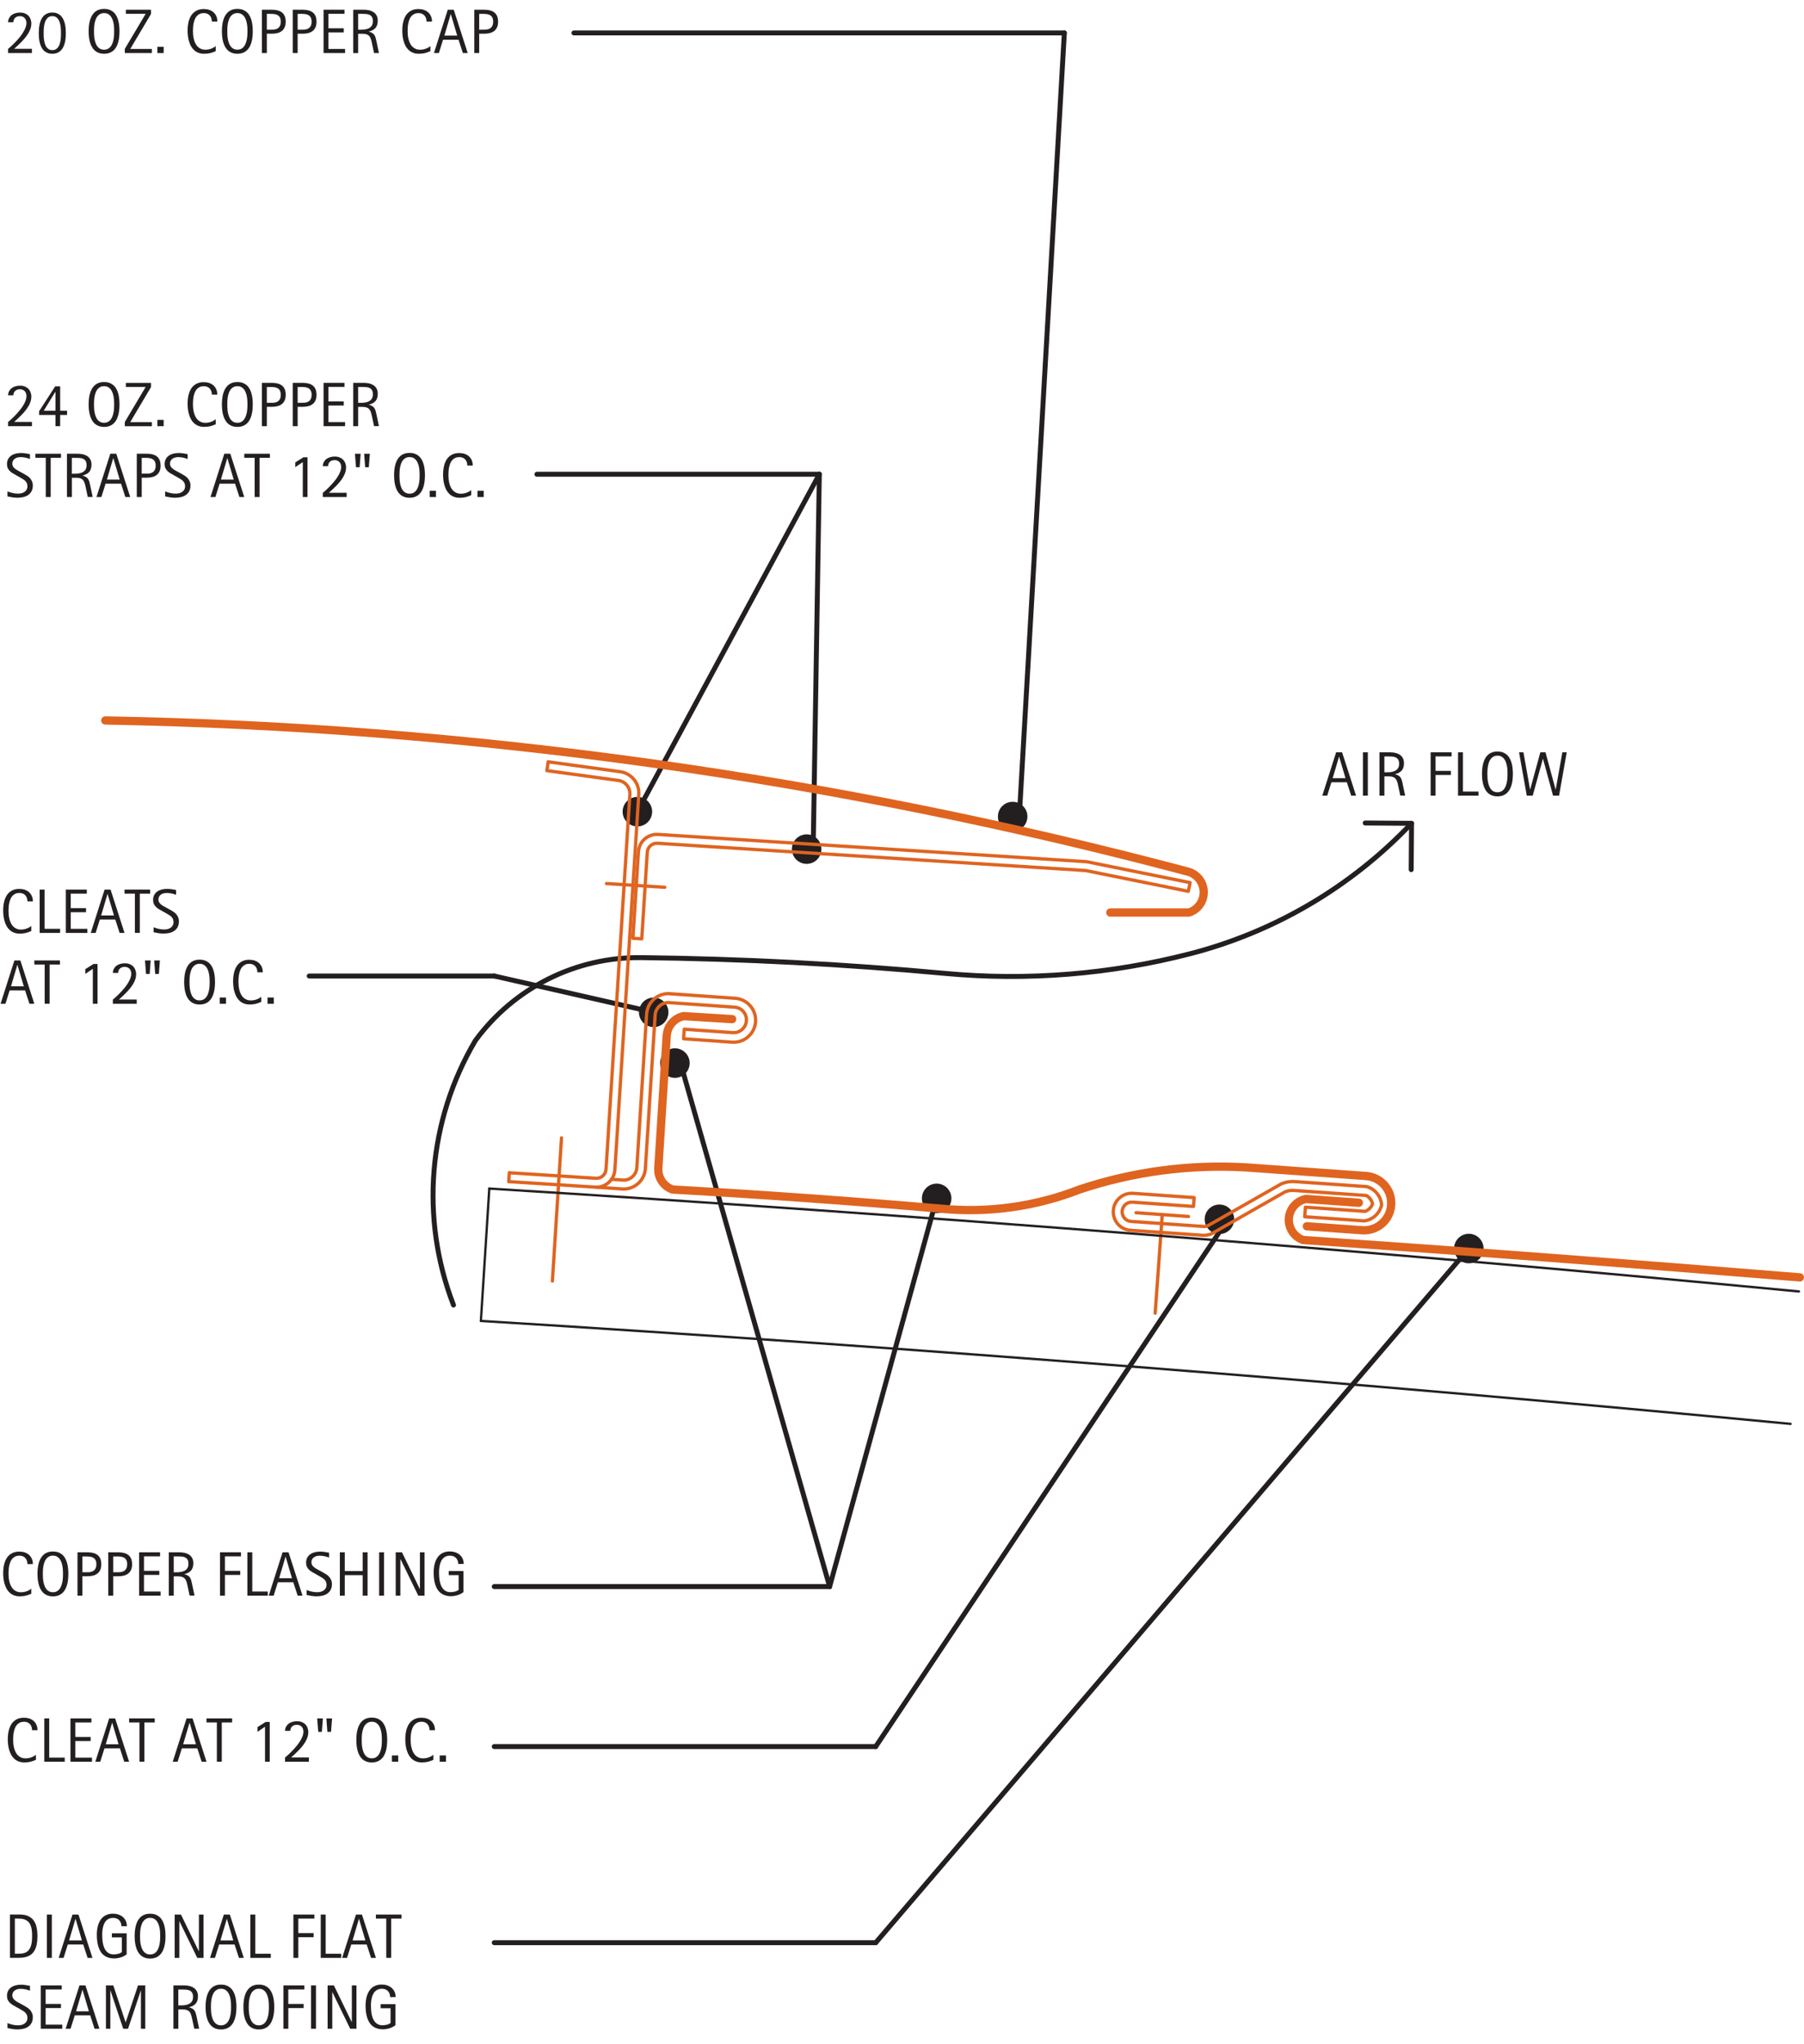 <?xml version="1.0" encoding="utf-8"?>
<!-- Generator: Adobe Illustrator 21.1.0, SVG Export Plug-In . SVG Version: 6.00 Build 0)  -->
<svg version="1.1" xmlns="http://www.w3.org/2000/svg" xmlns:xlink="http://www.w3.org/1999/xlink" x="0px" y="0px"
	 viewBox="0 0 546.62 618.89" style="enable-background:new 0 0 546.62 618.89;" xml:space="preserve">
<style type="text/css">
	.st0{fill:none;stroke:#231F20;stroke-width:1.5;stroke-linecap:round;stroke-linejoin:round;stroke-miterlimit:10;}
	.st1{fill:#231F20;}
	.st2{fill:none;stroke:#231F20;stroke-width:4.488;stroke-linecap:round;stroke-linejoin:round;stroke-miterlimit:10;}
	.st3{fill:none;stroke:#DF6420;stroke-linecap:round;stroke-linejoin:round;stroke-miterlimit:10;}
	.st4{fill:none;stroke:#DF6420;stroke-width:2.51;stroke-linecap:round;stroke-linejoin:round;stroke-miterlimit:10;}
	.st5{fill:none;stroke:#231F20;stroke-width:0.709;stroke-linecap:round;stroke-linejoin:round;stroke-miterlimit:10;}
</style>
<g id="CDATEXT">
	<g id="LINE">
		<line class="st0" x1="265.35" y1="528.92" x2="371.45" y2="370.16"/>
	</g>
	<g id="LINE_1_">
		<line class="st0" x1="265.35" y1="588.31" x2="445.06" y2="378.1"/>
	</g>
	<g id="TEXT">
		<g>
			<path class="st1" d="M9.71,523.96c0-0.37-0.05-0.7-0.16-1.02c-0.11-0.31-0.26-0.58-0.47-0.81s-0.46-0.4-0.75-0.53
				c-0.3-0.13-0.64-0.2-1.01-0.2c-0.48,0-0.9,0.08-1.25,0.24s-0.65,0.38-0.9,0.65s-0.45,0.59-0.6,0.95
				c-0.15,0.36-0.27,0.74-0.36,1.14c-0.09,0.4-0.15,0.81-0.18,1.22c-0.03,0.41-0.05,0.8-0.05,1.18c0,0.41,0.02,0.83,0.06,1.28
				c0.04,0.44,0.12,0.88,0.23,1.3c0.11,0.42,0.26,0.83,0.44,1.2c0.19,0.38,0.42,0.71,0.7,1c0.28,0.28,0.61,0.51,1,0.68
				c0.39,0.17,0.84,0.25,1.35,0.25c0.58,0,1.13-0.09,1.66-0.28c0.53-0.18,1.02-0.45,1.46-0.81v1.54c-0.3,0.13-0.59,0.24-0.87,0.34
				c-0.28,0.1-0.55,0.18-0.82,0.25c-0.27,0.06-0.55,0.11-0.84,0.14c-0.29,0.03-0.61,0.05-0.95,0.05c-0.66,0-1.24-0.1-1.74-0.29
				c-0.5-0.19-0.94-0.46-1.32-0.8c-0.37-0.34-0.69-0.74-0.94-1.19c-0.25-0.46-0.45-0.95-0.61-1.47c-0.15-0.52-0.27-1.06-0.33-1.62
				c-0.07-0.56-0.1-1.11-0.1-1.65s0.03-1.08,0.1-1.62c0.07-0.54,0.18-1.04,0.33-1.53c0.15-0.48,0.36-0.93,0.6-1.34
				c0.25-0.41,0.56-0.77,0.92-1.07c0.37-0.3,0.8-0.54,1.29-0.71c0.49-0.17,1.06-0.25,1.69-0.25c0.58,0,1.12,0.08,1.62,0.25
				c0.5,0.17,0.92,0.41,1.29,0.74c0.36,0.32,0.65,0.72,0.85,1.19c0.21,0.47,0.31,1.01,0.31,1.61H9.71z"/>
			<path class="st1" d="M13.42,533.51v-13.12h1.49v11.88h4.7v1.24H13.42z"/>
			<path class="st1" d="M21.35,533.51v-13.12h6.35v1.23h-4.87v4.39h4.64v1.24h-4.64v5.02h5.04v1.24H21.35z"/>
			<path class="st1" d="M37.65,533.51l-1.32-4.05h-4.68l-1.27,4.05h-1.49l4.19-13.12h1.81l4.23,13.12H37.65z M34.01,521.73h-0.04
				l-1.92,6.49h3.88L34.01,521.73z"/>
			<path class="st1" d="M43.75,521.62v11.88h-1.49v-11.88h-3.14v-1.23h7.76v1.23H43.75z"/>
			<path class="st1" d="M61.1,533.51l-1.32-4.05H55.1l-1.27,4.05h-1.49l4.19-13.12h1.81l4.23,13.12H61.1z M57.46,521.73h-0.04
				l-1.92,6.49h3.88L57.46,521.73z"/>
			<path class="st1" d="M67.2,521.62v11.88h-1.49v-11.88h-3.14v-1.23h7.76v1.23H67.2z"/>
			<path class="st1" d="M80.3,533.51v-10.59l-2.28,1.54v-1.44l2.49-1.56h1.22v12.05H80.3z"/>
			<path class="st1" d="M86.37,533.51v-1.27c0.24-0.2,0.5-0.42,0.79-0.68s0.58-0.54,0.89-0.84s0.61-0.62,0.93-0.96
				c0.31-0.34,0.61-0.69,0.9-1.04s0.56-0.72,0.81-1.09c0.25-0.37,0.47-0.74,0.65-1.1s0.33-0.72,0.44-1.08
				c0.11-0.35,0.16-0.69,0.16-1.01c0-0.31-0.04-0.59-0.13-0.85s-0.21-0.48-0.38-0.66s-0.38-0.33-0.63-0.44
				c-0.25-0.1-0.53-0.16-0.85-0.16c-0.28,0-0.54,0.04-0.78,0.12c-0.24,0.08-0.45,0.2-0.63,0.36s-0.31,0.35-0.42,0.58
				c-0.1,0.23-0.15,0.49-0.15,0.77h-1.6c0.02-0.51,0.13-0.95,0.34-1.31s0.48-0.67,0.82-0.91s0.72-0.41,1.16-0.53
				c0.43-0.11,0.88-0.17,1.35-0.17c0.5,0,0.96,0.08,1.37,0.24c0.41,0.16,0.77,0.38,1.07,0.68c0.3,0.29,0.53,0.65,0.69,1.06
				c0.16,0.41,0.25,0.87,0.25,1.37c0,0.5-0.08,0.99-0.24,1.47c-0.16,0.49-0.38,0.96-0.65,1.42s-0.59,0.91-0.94,1.35
				c-0.36,0.44-0.73,0.85-1.11,1.25s-0.78,0.78-1.17,1.14c-0.39,0.36-0.76,0.69-1.1,1h5.39v1.29H86.37z"/>
			<path class="st1" d="M97.53,524.47h-1.1l-0.32-4.08h1.73L97.53,524.47z M100.3,524.47h-1.1l-0.31-4.08h1.73L100.3,524.47z"/>
			<path class="st1" d="M117.32,526.93c0,0.52-0.03,1.05-0.08,1.59c-0.05,0.54-0.14,1.06-0.27,1.56c-0.13,0.5-0.31,0.97-0.53,1.42
				c-0.23,0.45-0.51,0.83-0.86,1.16s-0.76,0.59-1.24,0.78c-0.48,0.19-1.04,0.29-1.68,0.29c-0.64,0-1.21-0.1-1.69-0.29
				s-0.89-0.45-1.24-0.78c-0.35-0.33-0.63-0.71-0.86-1.16c-0.23-0.44-0.41-0.92-0.54-1.42c-0.13-0.5-0.23-1.02-0.28-1.56
				c-0.05-0.54-0.08-1.07-0.08-1.6s0.03-1.06,0.08-1.6c0.05-0.54,0.15-1.06,0.28-1.56c0.13-0.5,0.31-0.97,0.54-1.41
				c0.23-0.44,0.51-0.82,0.86-1.15c0.35-0.33,0.76-0.58,1.24-0.77s1.04-0.28,1.69-0.28c0.64,0,1.2,0.09,1.68,0.28
				c0.48,0.19,0.89,0.45,1.24,0.77s0.63,0.71,0.86,1.15s0.4,0.91,0.53,1.41c0.13,0.5,0.22,1.02,0.27,1.55
				C117.3,525.88,117.32,526.41,117.32,526.93z M115.71,526.91c0-0.34-0.01-0.71-0.03-1.12c-0.02-0.41-0.07-0.81-0.14-1.22
				c-0.07-0.41-0.18-0.8-0.32-1.18s-0.32-0.72-0.54-1.01s-0.5-0.53-0.83-0.71s-0.73-0.27-1.19-0.27c-0.46,0-0.85,0.09-1.19,0.27
				c-0.33,0.18-0.61,0.41-0.84,0.71c-0.23,0.29-0.41,0.63-0.54,1.01c-0.14,0.38-0.24,0.77-0.32,1.18c-0.07,0.41-0.12,0.81-0.14,1.22
				c-0.02,0.41-0.03,0.78-0.03,1.12c0,0.35,0.01,0.72,0.03,1.13c0.02,0.41,0.07,0.82,0.14,1.23c0.07,0.41,0.18,0.81,0.32,1.2
				c0.14,0.39,0.32,0.73,0.54,1.03c0.23,0.3,0.51,0.54,0.84,0.71c0.33,0.18,0.73,0.27,1.19,0.27c0.46,0,0.85-0.09,1.19-0.27
				s0.61-0.42,0.83-0.72s0.4-0.64,0.54-1.03c0.14-0.39,0.24-0.79,0.32-1.2c0.07-0.42,0.12-0.83,0.14-1.23
				C115.7,527.63,115.71,527.25,115.71,526.91z"/>
			<path class="st1" d="M118.76,533.51v-1.9h1.9v1.9H118.76z"/>
			<path class="st1" d="M130.15,523.96c0-0.37-0.05-0.7-0.16-1.02c-0.11-0.31-0.26-0.58-0.47-0.81s-0.46-0.4-0.75-0.53
				c-0.3-0.13-0.64-0.2-1.01-0.2c-0.48,0-0.9,0.08-1.25,0.24s-0.65,0.38-0.9,0.65s-0.45,0.59-0.6,0.95
				c-0.15,0.36-0.27,0.74-0.36,1.14c-0.09,0.4-0.15,0.81-0.18,1.22c-0.03,0.41-0.05,0.8-0.05,1.18c0,0.41,0.02,0.83,0.06,1.28
				c0.04,0.44,0.12,0.88,0.23,1.3c0.11,0.42,0.26,0.83,0.44,1.2c0.19,0.38,0.42,0.71,0.7,1c0.28,0.28,0.61,0.51,1,0.68
				c0.39,0.17,0.84,0.25,1.35,0.25c0.58,0,1.13-0.09,1.66-0.28c0.53-0.18,1.02-0.45,1.46-0.81v1.54c-0.3,0.13-0.59,0.24-0.87,0.34
				c-0.28,0.1-0.55,0.18-0.82,0.25c-0.27,0.06-0.55,0.11-0.84,0.14c-0.29,0.03-0.61,0.05-0.95,0.05c-0.66,0-1.24-0.1-1.74-0.29
				c-0.5-0.19-0.94-0.46-1.32-0.8c-0.37-0.34-0.69-0.74-0.94-1.19c-0.25-0.46-0.45-0.95-0.61-1.47c-0.15-0.52-0.27-1.06-0.33-1.62
				c-0.07-0.56-0.1-1.11-0.1-1.65s0.03-1.08,0.1-1.62c0.07-0.54,0.18-1.04,0.33-1.53c0.15-0.48,0.36-0.93,0.6-1.34
				c0.25-0.41,0.56-0.77,0.92-1.07c0.37-0.3,0.8-0.54,1.29-0.71c0.49-0.17,1.06-0.25,1.69-0.25c0.58,0,1.12,0.08,1.62,0.25
				c0.5,0.17,0.92,0.41,1.29,0.74c0.36,0.32,0.65,0.72,0.85,1.19c0.21,0.47,0.31,1.01,0.31,1.61H130.15z"/>
			<path class="st1" d="M133.23,533.51v-1.9h1.9v1.9H133.23z"/>
		</g>
	</g>
	<g id="TEXT_1_">
		<g>
			<path class="st1" d="M11.34,586.3c0,0.42-0.02,0.84-0.05,1.27c-0.03,0.43-0.09,0.85-0.17,1.26c-0.08,0.41-0.2,0.81-0.34,1.19
				s-0.33,0.73-0.57,1.05c-0.23,0.32-0.51,0.61-0.84,0.86c-0.33,0.25-0.71,0.46-1.16,0.6c-0.44,0.16-0.89,0.25-1.35,0.3
				c-0.46,0.04-0.92,0.07-1.39,0.07H3.01v-13.12h2.95c1.05,0,1.92,0.16,2.62,0.49s1.24,0.78,1.65,1.36
				c0.41,0.58,0.69,1.27,0.86,2.06C11.26,584.49,11.34,585.36,11.34,586.3z M9.73,586.32c0-0.3-0.01-0.62-0.02-0.96
				c-0.02-0.33-0.05-0.67-0.1-1s-0.13-0.66-0.23-0.97s-0.23-0.61-0.39-0.88c-0.16-0.27-0.37-0.51-0.62-0.71
				c-0.25-0.21-0.54-0.37-0.88-0.5c-0.33-0.12-0.68-0.2-1.05-0.24c-0.37-0.03-0.73-0.05-1.1-0.05H4.5v10.65h1
				c0.37,0,0.75-0.02,1.13-0.06s0.75-0.14,1.1-0.3c0.46-0.21,0.82-0.51,1.09-0.89s0.47-0.8,0.6-1.27c0.13-0.46,0.22-0.94,0.26-1.44
				S9.73,586.76,9.73,586.32z"/>
			<path class="st1" d="M14.21,592.91v-13.12h1.49v13.12H14.21z"/>
			<path class="st1" d="M26.54,592.91l-1.32-4.05h-4.68l-1.27,4.05h-1.49l4.19-13.12h1.81l4.23,13.12H26.54z M22.9,581.13h-0.04
				l-1.92,6.49h3.88L22.9,581.13z"/>
			<path class="st1" d="M36.79,583.36c0-0.38-0.06-0.73-0.18-1.05c-0.12-0.32-0.29-0.58-0.5-0.81c-0.22-0.22-0.48-0.4-0.79-0.52
				c-0.31-0.12-0.67-0.18-1.06-0.18c-0.46,0-0.86,0.08-1.2,0.23c-0.34,0.15-0.63,0.36-0.88,0.61c-0.25,0.26-0.45,0.55-0.6,0.89
				c-0.16,0.34-0.28,0.7-0.37,1.07s-0.15,0.76-0.19,1.16s-0.05,0.77-0.05,1.14c0,0.4,0.01,0.82,0.04,1.27s0.09,0.9,0.17,1.34
				c0.09,0.44,0.21,0.87,0.37,1.27c0.16,0.41,0.37,0.76,0.63,1.07s0.58,0.56,0.95,0.74c0.38,0.18,0.83,0.27,1.35,0.27
				c0.19,0,0.39-0.01,0.61-0.04c0.22-0.03,0.44-0.07,0.67-0.12s0.43-0.13,0.63-0.22s0.37-0.2,0.52-0.33v-4.45H33.9v-1.24h4.48v6.37
				c-0.24,0.2-0.51,0.38-0.82,0.54c-0.31,0.16-0.63,0.29-0.97,0.39s-0.68,0.19-1.02,0.24c-0.34,0.06-0.67,0.08-0.97,0.08
				c-0.71,0-1.34-0.1-1.88-0.29s-1-0.46-1.39-0.79s-0.71-0.73-0.97-1.19s-0.46-0.96-0.61-1.49c-0.15-0.54-0.26-1.1-0.32-1.69
				c-0.06-0.59-0.09-1.18-0.09-1.77c0-0.53,0.04-1.06,0.11-1.58c0.07-0.52,0.19-1.01,0.34-1.48c0.16-0.47,0.36-0.9,0.61-1.3
				c0.25-0.4,0.56-0.75,0.92-1.04c0.36-0.29,0.78-0.52,1.26-0.68c0.48-0.16,1.03-0.25,1.65-0.25c0.58,0,1.12,0.08,1.63,0.25
				s0.96,0.41,1.34,0.73c0.38,0.32,0.69,0.72,0.91,1.19c0.22,0.47,0.33,1.01,0.33,1.62H36.79z"/>
			<path class="st1" d="M50.15,586.32c0,0.52-0.03,1.05-0.08,1.59c-0.05,0.54-0.14,1.06-0.27,1.56c-0.13,0.5-0.31,0.97-0.53,1.42
				c-0.23,0.45-0.51,0.83-0.86,1.16s-0.76,0.59-1.24,0.78c-0.48,0.19-1.04,0.29-1.68,0.29c-0.64,0-1.21-0.1-1.69-0.29
				s-0.89-0.45-1.24-0.78c-0.35-0.33-0.63-0.71-0.86-1.16c-0.23-0.44-0.41-0.92-0.54-1.42c-0.13-0.5-0.23-1.02-0.28-1.56
				c-0.05-0.54-0.08-1.07-0.08-1.6s0.03-1.06,0.08-1.6c0.05-0.54,0.15-1.06,0.28-1.56c0.13-0.5,0.31-0.97,0.54-1.41
				c0.23-0.44,0.51-0.82,0.86-1.15c0.35-0.33,0.76-0.58,1.24-0.77s1.04-0.28,1.69-0.28c0.64,0,1.2,0.09,1.68,0.28
				c0.48,0.19,0.89,0.45,1.24,0.77s0.63,0.71,0.86,1.15s0.4,0.91,0.53,1.41c0.13,0.5,0.22,1.02,0.27,1.55
				C50.12,585.27,50.15,585.8,50.15,586.32z M48.54,586.31c0-0.34-0.01-0.71-0.03-1.12c-0.02-0.41-0.07-0.81-0.14-1.22
				c-0.07-0.41-0.18-0.8-0.32-1.18s-0.32-0.72-0.54-1.01s-0.5-0.53-0.83-0.71s-0.73-0.27-1.19-0.27c-0.46,0-0.85,0.09-1.19,0.27
				c-0.33,0.18-0.61,0.41-0.84,0.71c-0.23,0.29-0.41,0.63-0.54,1.01c-0.14,0.38-0.24,0.77-0.32,1.18c-0.07,0.41-0.12,0.81-0.14,1.22
				c-0.02,0.41-0.03,0.78-0.03,1.12c0,0.35,0.01,0.72,0.03,1.13c0.02,0.41,0.07,0.82,0.14,1.23c0.07,0.41,0.18,0.81,0.32,1.2
				c0.14,0.39,0.32,0.73,0.54,1.03c0.23,0.3,0.51,0.54,0.84,0.71c0.33,0.18,0.73,0.27,1.19,0.27c0.46,0,0.85-0.09,1.19-0.27
				s0.61-0.42,0.83-0.72s0.4-0.64,0.54-1.03c0.14-0.39,0.24-0.79,0.32-1.2c0.07-0.42,0.12-0.83,0.14-1.23
				C48.52,587.02,48.54,586.65,48.54,586.31z"/>
			<path class="st1" d="M59.77,592.91l-5.39-11.05h-0.04v11.05h-1.41v-13.12h1.9l5.4,11.09h0.04v-11.09h1.4v13.12H59.77z"/>
			<path class="st1" d="M72.4,592.91l-1.32-4.05H66.4l-1.27,4.05h-1.49l4.19-13.12h1.81l4.23,13.12H72.4z M68.76,581.13h-0.04
				l-1.92,6.49h3.88L68.76,581.13z"/>
			<path class="st1" d="M75.86,592.91v-13.12h1.49v11.88h4.7v1.24H75.86z"/>
			<path class="st1" d="M90.39,581.02v4.39h4.64v1.24h-4.64v6.26H88.9v-13.12h6.35v1.23H90.39z"/>
			<path class="st1" d="M97.19,592.91v-13.12h1.49v11.88h4.7v1.24H97.19z"/>
			<path class="st1" d="M112.43,592.91l-1.32-4.05h-4.68l-1.27,4.05h-1.49l4.19-13.12h1.81l4.23,13.12H112.43z M108.79,581.13h-0.04
				l-1.92,6.49h3.88L108.79,581.13z"/>
			<path class="st1" d="M118.53,581.02v11.88h-1.49v-11.88h-3.14v-1.23h7.76v1.23H118.53z"/>
		</g>
	</g>
	<g id="TEXT_2_">
		<g>
			<path class="st1" d="M9.94,610.89c0,0.69-0.13,1.27-0.39,1.74s-0.6,0.85-1.03,1.14c-0.43,0.29-0.92,0.5-1.48,0.62
				s-1.14,0.19-1.74,0.19c-0.52,0-1.03-0.04-1.53-0.12c-0.5-0.08-1-0.17-1.5-0.28v-1.52c0.51,0.21,1.03,0.38,1.57,0.5
				c0.54,0.12,1.08,0.18,1.63,0.18c0.35,0,0.7-0.04,1.04-0.12c0.34-0.08,0.64-0.22,0.91-0.4c0.26-0.18,0.48-0.41,0.64-0.69
				c0.16-0.28,0.25-0.62,0.25-1.03c0-0.37-0.06-0.68-0.18-0.94c-0.12-0.26-0.28-0.49-0.49-0.69c-0.2-0.2-0.44-0.38-0.7-0.53
				c-0.26-0.16-0.54-0.32-0.81-0.48l-1.16-0.65c-0.37-0.2-0.72-0.4-1.06-0.6s-0.64-0.43-0.91-0.69c-0.27-0.26-0.48-0.55-0.64-0.89
				s-0.24-0.75-0.24-1.22c0-0.61,0.12-1.13,0.36-1.56c0.24-0.43,0.55-0.78,0.95-1.04c0.39-0.27,0.84-0.46,1.35-0.59
				c0.51-0.12,1.03-0.18,1.57-0.18c0.46,0,0.92,0.03,1.37,0.1c0.45,0.07,0.9,0.15,1.36,0.24v1.47c-0.44-0.18-0.91-0.32-1.4-0.42
				c-0.5-0.1-0.99-0.15-1.47-0.15c-0.32,0-0.62,0.04-0.92,0.12c-0.29,0.08-0.56,0.2-0.79,0.36c-0.23,0.16-0.42,0.37-0.56,0.62
				c-0.14,0.25-0.21,0.56-0.21,0.91c0,0.3,0.07,0.56,0.21,0.8s0.32,0.45,0.54,0.63s0.45,0.35,0.71,0.5s0.5,0.28,0.72,0.4l1.23,0.67
				c0.38,0.21,0.74,0.42,1.08,0.64s0.63,0.46,0.88,0.74c0.25,0.28,0.45,0.6,0.59,0.96C9.87,609.98,9.94,610.4,9.94,610.89z"/>
			<path class="st1" d="M12.35,614.37v-13.12h6.35v1.23h-4.87v4.39h4.64v1.24h-4.64v5.02h5.04v1.24H12.35z"/>
			<path class="st1" d="M28.65,614.37l-1.32-4.05h-4.68l-1.27,4.05h-1.49l4.19-13.12h1.81l4.23,13.12H28.65z M25.01,602.6h-0.04
				l-1.92,6.49h3.88L25.01,602.6z"/>
			<path class="st1" d="M42.7,614.37v-11.54h-0.04l-3.86,11.54h-1.47l-3.85-11.54h-0.05v11.54h-1.33v-13.12h2.23l3.72,11.16h0.04
				l3.73-11.16h2.2v13.12H42.7z"/>
			<path class="st1" d="M58.86,614.37l-0.65-3.03c-0.09-0.45-0.19-0.85-0.31-1.2c-0.11-0.35-0.27-0.64-0.46-0.88
				c-0.2-0.24-0.46-0.42-0.78-0.54c-0.32-0.12-0.74-0.19-1.26-0.19h-1.36v5.84h-1.49v-13.12h3.25c0.54,0,1.06,0.06,1.56,0.17
				s0.95,0.3,1.34,0.55c0.39,0.26,0.7,0.6,0.93,1.02c0.24,0.42,0.35,0.95,0.35,1.56c0,0.48-0.06,0.9-0.17,1.26
				c-0.11,0.36-0.28,0.67-0.5,0.94s-0.5,0.48-0.83,0.66s-0.72,0.33-1.17,0.44v0.04c0.43,0.11,0.78,0.25,1.04,0.42
				c0.26,0.17,0.47,0.37,0.62,0.61s0.27,0.51,0.36,0.81c0.08,0.31,0.17,0.65,0.25,1.04l0.76,3.59H58.86z M58.49,604.71
				c0-0.54-0.1-0.97-0.29-1.27c-0.19-0.3-0.45-0.52-0.76-0.66c-0.32-0.14-0.67-0.23-1.08-0.25c-0.4-0.03-0.81-0.04-1.23-0.04h-1.1
				v4.81h0.82c0.45,0,0.89-0.03,1.32-0.1c0.44-0.06,0.83-0.19,1.17-0.38c0.34-0.19,0.62-0.45,0.84-0.78
				C58.39,605.7,58.49,605.26,58.49,604.71z"/>
			<path class="st1" d="M71.64,607.79c0,0.52-0.03,1.05-0.08,1.59c-0.05,0.54-0.14,1.06-0.27,1.56c-0.13,0.5-0.31,0.97-0.53,1.42
				c-0.23,0.45-0.51,0.83-0.86,1.16s-0.76,0.59-1.24,0.78c-0.48,0.19-1.04,0.29-1.68,0.29c-0.64,0-1.21-0.1-1.69-0.29
				s-0.89-0.45-1.24-0.78c-0.35-0.33-0.63-0.71-0.86-1.16c-0.23-0.44-0.41-0.92-0.54-1.42c-0.13-0.5-0.23-1.02-0.28-1.56
				c-0.05-0.54-0.08-1.07-0.08-1.6s0.03-1.06,0.08-1.6c0.05-0.54,0.15-1.06,0.28-1.56c0.13-0.5,0.31-0.97,0.54-1.41
				c0.23-0.44,0.51-0.82,0.86-1.15c0.35-0.33,0.76-0.58,1.24-0.77s1.04-0.28,1.69-0.28c0.64,0,1.2,0.09,1.68,0.28
				c0.48,0.19,0.89,0.45,1.24,0.77s0.63,0.71,0.86,1.15s0.4,0.91,0.53,1.41c0.13,0.5,0.22,1.02,0.27,1.55
				C71.61,606.74,71.64,607.27,71.64,607.79z M70.02,607.77c0-0.34-0.01-0.71-0.03-1.12c-0.02-0.41-0.07-0.81-0.14-1.22
				c-0.07-0.41-0.18-0.8-0.32-1.18s-0.32-0.72-0.54-1.01s-0.5-0.53-0.83-0.71s-0.73-0.27-1.19-0.27c-0.46,0-0.85,0.09-1.19,0.27
				c-0.33,0.18-0.61,0.41-0.84,0.71c-0.23,0.29-0.41,0.63-0.54,1.01c-0.14,0.38-0.24,0.77-0.32,1.18c-0.07,0.41-0.12,0.81-0.14,1.22
				c-0.02,0.41-0.03,0.78-0.03,1.12c0,0.35,0.01,0.72,0.03,1.13c0.02,0.41,0.07,0.82,0.14,1.23c0.07,0.41,0.18,0.81,0.32,1.2
				c0.14,0.39,0.32,0.73,0.54,1.03c0.23,0.3,0.51,0.54,0.84,0.71c0.33,0.18,0.73,0.27,1.19,0.27c0.46,0,0.85-0.09,1.19-0.27
				s0.61-0.42,0.83-0.72s0.4-0.64,0.54-1.03c0.14-0.39,0.24-0.79,0.32-1.2c0.07-0.42,0.12-0.83,0.14-1.23
				C70.01,608.49,70.02,608.11,70.02,607.77z"/>
			<path class="st1" d="M83.1,607.79c0,0.52-0.03,1.05-0.08,1.59c-0.05,0.54-0.14,1.06-0.27,1.56c-0.13,0.5-0.31,0.97-0.53,1.42
				c-0.23,0.45-0.51,0.83-0.86,1.16s-0.76,0.59-1.24,0.78c-0.48,0.19-1.04,0.29-1.68,0.29c-0.64,0-1.21-0.1-1.69-0.29
				s-0.89-0.45-1.24-0.78c-0.35-0.33-0.63-0.71-0.86-1.16c-0.23-0.44-0.41-0.92-0.54-1.42c-0.13-0.5-0.23-1.02-0.28-1.56
				c-0.05-0.54-0.08-1.07-0.08-1.6s0.03-1.06,0.08-1.6c0.05-0.54,0.15-1.06,0.28-1.56c0.13-0.5,0.31-0.97,0.54-1.41
				c0.23-0.44,0.51-0.82,0.86-1.15c0.35-0.33,0.76-0.58,1.24-0.77s1.04-0.28,1.69-0.28c0.64,0,1.2,0.09,1.68,0.28
				c0.48,0.19,0.89,0.45,1.24,0.77s0.63,0.71,0.86,1.15s0.4,0.91,0.53,1.41c0.13,0.5,0.22,1.02,0.27,1.55
				C83.07,606.74,83.1,607.27,83.1,607.79z M81.48,607.77c0-0.34-0.01-0.71-0.03-1.12c-0.02-0.41-0.07-0.81-0.14-1.22
				c-0.07-0.41-0.18-0.8-0.32-1.18s-0.32-0.72-0.54-1.01s-0.5-0.53-0.83-0.71s-0.73-0.27-1.19-0.27c-0.46,0-0.85,0.09-1.19,0.27
				c-0.33,0.18-0.61,0.41-0.84,0.71c-0.23,0.29-0.41,0.63-0.54,1.01c-0.14,0.38-0.24,0.77-0.32,1.18c-0.07,0.41-0.12,0.81-0.14,1.22
				c-0.02,0.41-0.03,0.78-0.03,1.12c0,0.35,0.01,0.72,0.03,1.13c0.02,0.41,0.07,0.82,0.14,1.23c0.07,0.41,0.18,0.81,0.32,1.2
				c0.14,0.39,0.32,0.73,0.54,1.03c0.23,0.3,0.51,0.54,0.84,0.71c0.33,0.18,0.73,0.27,1.19,0.27c0.46,0,0.85-0.09,1.19-0.27
				s0.61-0.42,0.83-0.72s0.4-0.64,0.54-1.03c0.14-0.39,0.24-0.79,0.32-1.2c0.07-0.42,0.12-0.83,0.14-1.23
				C81.47,608.49,81.48,608.11,81.48,607.77z"/>
			<path class="st1" d="M87.35,602.48v4.39H92v1.24h-4.64v6.26h-1.49v-13.12h6.35v1.23H87.35z"/>
			<path class="st1" d="M94.25,614.37v-13.12h1.49v13.12H94.25z"/>
			<path class="st1" d="M106.11,614.37l-5.39-11.05h-0.04v11.05h-1.41v-13.12h1.9l5.4,11.09h0.04v-11.09h1.4v13.12H106.11z"/>
			<path class="st1" d="M118.22,604.82c0-0.38-0.06-0.73-0.18-1.05c-0.12-0.32-0.29-0.58-0.5-0.81c-0.22-0.22-0.48-0.4-0.79-0.52
				c-0.31-0.12-0.67-0.18-1.06-0.18c-0.46,0-0.86,0.08-1.2,0.23c-0.34,0.15-0.63,0.36-0.88,0.61c-0.25,0.26-0.45,0.55-0.6,0.89
				c-0.16,0.34-0.28,0.7-0.37,1.07s-0.15,0.76-0.19,1.16s-0.05,0.77-0.05,1.14c0,0.4,0.01,0.82,0.04,1.27s0.09,0.9,0.17,1.34
				c0.09,0.44,0.21,0.87,0.37,1.27c0.16,0.41,0.37,0.76,0.63,1.07s0.58,0.56,0.95,0.74c0.38,0.18,0.83,0.27,1.35,0.27
				c0.19,0,0.39-0.01,0.61-0.04c0.22-0.03,0.44-0.07,0.67-0.12s0.43-0.13,0.63-0.22s0.37-0.2,0.52-0.33v-4.45h-3.01v-1.24h4.48v6.37
				c-0.24,0.2-0.51,0.38-0.82,0.54c-0.31,0.16-0.63,0.29-0.97,0.39s-0.68,0.19-1.02,0.24c-0.34,0.06-0.67,0.08-0.97,0.08
				c-0.71,0-1.34-0.1-1.88-0.29s-1-0.46-1.39-0.79s-0.71-0.73-0.97-1.19s-0.46-0.96-0.61-1.49c-0.15-0.54-0.26-1.1-0.32-1.69
				c-0.06-0.59-0.09-1.18-0.09-1.77c0-0.53,0.04-1.06,0.11-1.58c0.07-0.52,0.19-1.01,0.34-1.48c0.16-0.47,0.36-0.9,0.61-1.3
				c0.25-0.4,0.56-0.75,0.92-1.04c0.36-0.29,0.78-0.52,1.26-0.68c0.48-0.16,1.03-0.25,1.65-0.25c0.58,0,1.12,0.08,1.63,0.25
				s0.96,0.41,1.34,0.73c0.38,0.32,0.69,0.72,0.91,1.19c0.22,0.47,0.33,1.01,0.33,1.62H118.22z"/>
		</g>
	</g>
	<g id="LINE_2_">
		<line class="st0" x1="149.76" y1="528.92" x2="265.35" y2="528.92"/>
	</g>
	<g id="LINE_3_">
		<line class="st0" x1="149.76" y1="588.31" x2="265.35" y2="588.31"/>
	</g>
	<g id="LINE_4_">
		<line class="st0" x1="173.92" y1="9.97" x2="322.5" y2="9.97"/>
	</g>
	<g id="LWPOLYLINE_1_">
		<path class="st0" d="M137.41,395.21c-10.17-26.3-7.73-55.81,6.63-80.09c11.72-16,30.44-25.36,50.27-25.12
			c30.77,0.36,61.52,1.96,92.16,4.79c24.89,2.3,50,0.27,74.21-5.98c25.6-6.62,48.83-20.3,67.02-39.48"/>
	</g>
	<g id="LINE_5_">
		<line class="st0" x1="322.5" y1="9.97" x2="308.8" y2="248.2"/>
	</g>
	<g id="TEXT_3_">
		<g>
			<path class="st1" d="M2.45,129.06v-1.27c0.24-0.2,0.5-0.42,0.79-0.68s0.58-0.54,0.89-0.84s0.61-0.62,0.93-0.96
				c0.31-0.34,0.61-0.69,0.9-1.04s0.56-0.72,0.81-1.09c0.25-0.37,0.47-0.74,0.65-1.1s0.33-0.72,0.44-1.08
				c0.11-0.35,0.16-0.69,0.16-1.01c0-0.31-0.04-0.59-0.13-0.85s-0.21-0.48-0.38-0.66s-0.38-0.33-0.63-0.44
				c-0.25-0.1-0.53-0.16-0.85-0.16c-0.28,0-0.54,0.04-0.78,0.12c-0.24,0.08-0.45,0.2-0.63,0.36s-0.31,0.35-0.42,0.58
				c-0.1,0.23-0.15,0.49-0.15,0.77h-1.6c0.02-0.51,0.13-0.95,0.34-1.31s0.48-0.67,0.82-0.91s0.72-0.41,1.16-0.53
				c0.43-0.11,0.88-0.17,1.35-0.17c0.5,0,0.96,0.08,1.37,0.24c0.41,0.16,0.77,0.38,1.07,0.68c0.3,0.29,0.53,0.65,0.69,1.06
				c0.16,0.41,0.25,0.87,0.25,1.37c0,0.5-0.08,0.99-0.24,1.47c-0.16,0.49-0.38,0.96-0.65,1.42s-0.59,0.91-0.94,1.35
				c-0.36,0.44-0.73,0.85-1.11,1.25s-0.78,0.78-1.17,1.14c-0.39,0.36-0.76,0.69-1.1,1h5.39v1.29H2.45z"/>
			<path class="st1" d="M18.23,125.67v3.39H16.8v-3.39h-4.94v-1.15l4.85-7.51h1.52v7.37h2.09v1.29H18.23z M16.8,118.66h-0.04
				l-3.5,5.72h3.54V118.66z"/>
			<path class="st1" d="M36.21,122.48c0,0.52-0.03,1.05-0.08,1.59c-0.05,0.54-0.14,1.06-0.27,1.56c-0.13,0.5-0.31,0.97-0.53,1.42
				c-0.23,0.45-0.51,0.83-0.86,1.16s-0.76,0.59-1.24,0.78c-0.48,0.19-1.04,0.29-1.68,0.29c-0.64,0-1.21-0.1-1.69-0.29
				s-0.89-0.45-1.24-0.78c-0.35-0.33-0.63-0.71-0.86-1.16c-0.23-0.44-0.41-0.92-0.54-1.42c-0.13-0.5-0.23-1.02-0.28-1.56
				c-0.05-0.54-0.08-1.07-0.08-1.6s0.03-1.06,0.08-1.6c0.05-0.54,0.15-1.06,0.28-1.56c0.13-0.5,0.31-0.97,0.54-1.41
				c0.23-0.44,0.51-0.82,0.86-1.15c0.35-0.33,0.76-0.58,1.24-0.77s1.04-0.28,1.69-0.28c0.64,0,1.2,0.09,1.68,0.28
				c0.48,0.19,0.89,0.45,1.24,0.77s0.63,0.71,0.86,1.15s0.4,0.91,0.53,1.41c0.13,0.5,0.22,1.02,0.27,1.55
				C36.18,121.43,36.21,121.96,36.21,122.48z M34.59,122.46c0-0.34-0.01-0.71-0.03-1.12c-0.02-0.41-0.07-0.81-0.14-1.22
				c-0.07-0.41-0.18-0.8-0.32-1.18s-0.32-0.72-0.54-1.01s-0.5-0.53-0.83-0.71s-0.73-0.27-1.19-0.27c-0.46,0-0.85,0.09-1.19,0.27
				c-0.33,0.18-0.61,0.41-0.84,0.71c-0.23,0.29-0.41,0.63-0.54,1.01c-0.14,0.38-0.24,0.77-0.32,1.18c-0.07,0.41-0.12,0.81-0.14,1.22
				c-0.02,0.41-0.03,0.78-0.03,1.12c0,0.35,0.01,0.72,0.03,1.13c0.02,0.41,0.07,0.82,0.14,1.23c0.07,0.41,0.18,0.81,0.32,1.2
				c0.14,0.39,0.32,0.73,0.54,1.03c0.23,0.3,0.51,0.54,0.84,0.71c0.33,0.18,0.73,0.27,1.19,0.27c0.46,0,0.85-0.09,1.19-0.27
				s0.61-0.42,0.83-0.72s0.4-0.64,0.54-1.03c0.14-0.39,0.24-0.79,0.32-1.2c0.07-0.42,0.12-0.83,0.14-1.23
				C34.58,123.18,34.59,122.8,34.59,122.46z"/>
			<path class="st1" d="M37.82,129.06v-1.27l6.31-10.61h-5.99v-1.23h7.62v1.27l-6.3,10.61h6.56v1.24H37.82z"/>
			<path class="st1" d="M47.69,129.06v-1.9h1.9v1.9H47.69z"/>
			<path class="st1" d="M64.19,119.51c0-0.37-0.05-0.7-0.16-1.02c-0.11-0.31-0.26-0.58-0.47-0.81s-0.46-0.4-0.75-0.53
				c-0.3-0.13-0.64-0.2-1.01-0.2c-0.48,0-0.9,0.08-1.25,0.24s-0.65,0.38-0.9,0.65s-0.45,0.59-0.6,0.95
				c-0.15,0.36-0.27,0.74-0.36,1.14c-0.09,0.4-0.15,0.81-0.18,1.22c-0.03,0.41-0.05,0.8-0.05,1.18c0,0.41,0.02,0.83,0.06,1.28
				c0.04,0.44,0.12,0.88,0.23,1.3c0.11,0.42,0.26,0.83,0.44,1.2c0.19,0.38,0.42,0.71,0.7,1c0.28,0.28,0.61,0.51,1,0.68
				c0.39,0.17,0.84,0.25,1.35,0.25c0.58,0,1.13-0.09,1.66-0.28c0.53-0.18,1.02-0.45,1.46-0.81v1.54c-0.3,0.13-0.59,0.24-0.87,0.34
				c-0.28,0.1-0.55,0.18-0.82,0.25c-0.27,0.06-0.55,0.11-0.84,0.14c-0.29,0.03-0.61,0.05-0.95,0.05c-0.66,0-1.24-0.1-1.74-0.29
				c-0.5-0.19-0.94-0.46-1.32-0.8c-0.37-0.34-0.69-0.74-0.94-1.19c-0.25-0.46-0.45-0.95-0.61-1.47c-0.15-0.52-0.27-1.06-0.33-1.62
				c-0.07-0.56-0.1-1.11-0.1-1.65s0.03-1.08,0.1-1.62c0.07-0.54,0.18-1.04,0.33-1.53c0.15-0.48,0.36-0.93,0.6-1.34
				c0.25-0.41,0.56-0.77,0.92-1.07c0.37-0.3,0.8-0.54,1.29-0.71c0.49-0.17,1.06-0.25,1.69-0.25c0.58,0,1.12,0.08,1.62,0.25
				c0.5,0.17,0.92,0.41,1.29,0.74c0.36,0.32,0.65,0.72,0.85,1.19c0.21,0.47,0.31,1.01,0.31,1.61H64.19z"/>
			<path class="st1" d="M76.59,122.48c0,0.52-0.03,1.05-0.08,1.59c-0.05,0.54-0.14,1.06-0.27,1.56c-0.13,0.5-0.31,0.97-0.53,1.42
				c-0.23,0.45-0.51,0.83-0.86,1.16s-0.76,0.59-1.24,0.78c-0.48,0.19-1.04,0.29-1.68,0.29c-0.64,0-1.21-0.1-1.69-0.29
				s-0.89-0.45-1.24-0.78c-0.35-0.33-0.63-0.71-0.86-1.16c-0.23-0.44-0.41-0.92-0.54-1.42c-0.13-0.5-0.23-1.02-0.28-1.56
				c-0.05-0.54-0.08-1.07-0.08-1.6s0.03-1.06,0.08-1.6c0.05-0.54,0.15-1.06,0.28-1.56c0.13-0.5,0.31-0.97,0.54-1.41
				c0.23-0.44,0.51-0.82,0.86-1.15c0.35-0.33,0.76-0.58,1.24-0.77s1.04-0.28,1.69-0.28c0.64,0,1.2,0.09,1.68,0.28
				c0.48,0.19,0.89,0.45,1.24,0.77s0.63,0.71,0.86,1.15s0.4,0.91,0.53,1.41c0.13,0.5,0.22,1.02,0.27,1.55
				C76.57,121.43,76.59,121.96,76.59,122.48z M74.98,122.46c0-0.34-0.01-0.71-0.03-1.12c-0.02-0.41-0.07-0.81-0.14-1.22
				c-0.07-0.41-0.18-0.8-0.32-1.18s-0.32-0.72-0.54-1.01s-0.5-0.53-0.83-0.71s-0.73-0.27-1.19-0.27c-0.46,0-0.85,0.09-1.19,0.27
				c-0.33,0.18-0.61,0.41-0.84,0.71c-0.23,0.29-0.41,0.63-0.54,1.01c-0.14,0.38-0.24,0.77-0.32,1.18c-0.07,0.41-0.12,0.81-0.14,1.22
				c-0.02,0.41-0.03,0.78-0.03,1.12c0,0.35,0.01,0.72,0.03,1.13c0.02,0.41,0.07,0.82,0.14,1.23c0.07,0.41,0.18,0.81,0.32,1.2
				c0.14,0.39,0.32,0.73,0.54,1.03c0.23,0.3,0.51,0.54,0.84,0.71c0.33,0.18,0.73,0.27,1.19,0.27c0.46,0,0.85-0.09,1.19-0.27
				s0.61-0.42,0.83-0.72s0.4-0.64,0.54-1.03c0.14-0.39,0.24-0.79,0.32-1.2c0.07-0.42,0.12-0.83,0.14-1.23
				C74.97,123.18,74.98,122.8,74.98,122.46z"/>
			<path class="st1" d="M86.57,119.57c0,0.66-0.1,1.21-0.31,1.68c-0.21,0.46-0.5,0.84-0.86,1.12c-0.37,0.29-0.81,0.5-1.32,0.63
				c-0.51,0.13-1.07,0.2-1.67,0.2h-1.56v5.86h-1.49v-13.12h3.05c0.61,0,1.17,0.06,1.68,0.19s0.95,0.33,1.32,0.61
				c0.37,0.28,0.65,0.65,0.86,1.12C86.47,118.32,86.57,118.89,86.57,119.57z M85.08,119.59c0-0.51-0.08-0.92-0.23-1.23
				c-0.15-0.32-0.36-0.56-0.63-0.73c-0.27-0.17-0.58-0.29-0.95-0.35c-0.36-0.06-0.76-0.09-1.19-0.09h-1.23v4.79h1.59
				c0.4,0,0.77-0.04,1.09-0.13c0.33-0.09,0.61-0.23,0.83-0.42c0.23-0.19,0.4-0.44,0.53-0.74C85.02,120.38,85.08,120.02,85.08,119.59
				z"/>
			<path class="st1" d="M95.91,119.57c0,0.66-0.1,1.21-0.31,1.68c-0.21,0.46-0.5,0.84-0.86,1.12c-0.37,0.29-0.81,0.5-1.32,0.63
				c-0.51,0.13-1.07,0.2-1.67,0.2h-1.56v5.86H88.7v-13.12h3.05c0.61,0,1.17,0.06,1.68,0.19s0.95,0.33,1.32,0.61
				c0.37,0.28,0.65,0.65,0.86,1.12C95.8,118.32,95.91,118.89,95.91,119.57z M94.42,119.59c0-0.51-0.08-0.92-0.23-1.23
				c-0.15-0.32-0.36-0.56-0.63-0.73c-0.27-0.17-0.58-0.29-0.95-0.35c-0.36-0.06-0.76-0.09-1.19-0.09h-1.23v4.79h1.59
				c0.4,0,0.77-0.04,1.09-0.13c0.33-0.09,0.61-0.23,0.83-0.42c0.23-0.19,0.4-0.44,0.53-0.74C94.36,120.38,94.42,120.02,94.42,119.59
				z"/>
			<path class="st1" d="M98.04,129.06v-13.12h6.35v1.23h-4.87v4.39h4.64v1.24h-4.64v5.02h5.04v1.24H98.04z"/>
			<path class="st1" d="M113.34,129.06l-0.65-3.03c-0.09-0.45-0.19-0.85-0.31-1.2c-0.11-0.35-0.27-0.64-0.46-0.88
				c-0.2-0.24-0.46-0.42-0.78-0.54c-0.32-0.12-0.74-0.19-1.26-0.19h-1.36v5.84h-1.49v-13.12h3.25c0.54,0,1.06,0.06,1.56,0.17
				s0.95,0.3,1.34,0.55c0.39,0.26,0.7,0.6,0.93,1.02c0.24,0.42,0.35,0.95,0.35,1.56c0,0.48-0.06,0.9-0.17,1.26
				c-0.11,0.36-0.28,0.67-0.5,0.94s-0.5,0.48-0.83,0.66s-0.72,0.33-1.17,0.44v0.04c0.43,0.11,0.78,0.25,1.04,0.42
				c0.26,0.17,0.47,0.37,0.62,0.61s0.27,0.51,0.36,0.81c0.08,0.31,0.17,0.65,0.25,1.04l0.76,3.59H113.34z M112.98,119.4
				c0-0.54-0.1-0.97-0.29-1.27c-0.19-0.3-0.45-0.52-0.76-0.66c-0.32-0.14-0.67-0.23-1.08-0.25c-0.4-0.03-0.81-0.04-1.23-0.04h-1.1
				v4.81h0.82c0.45,0,0.89-0.03,1.32-0.1c0.44-0.06,0.83-0.19,1.17-0.38c0.34-0.19,0.62-0.45,0.84-0.78
				C112.87,120.39,112.98,119.95,112.98,119.4z"/>
		</g>
	</g>
	<g id="TEXT_4_">
		<g>
			<path class="st1" d="M9.94,147.04c0,0.69-0.13,1.27-0.39,1.74s-0.6,0.85-1.03,1.14c-0.43,0.29-0.92,0.5-1.48,0.62
				s-1.14,0.19-1.74,0.19c-0.52,0-1.03-0.04-1.53-0.12c-0.5-0.08-1-0.17-1.5-0.28v-1.52c0.51,0.21,1.03,0.38,1.57,0.5
				c0.54,0.12,1.08,0.18,1.63,0.18c0.35,0,0.7-0.04,1.04-0.12c0.34-0.08,0.64-0.22,0.91-0.4c0.26-0.18,0.48-0.41,0.64-0.69
				c0.16-0.28,0.25-0.62,0.25-1.03c0-0.37-0.06-0.68-0.18-0.94c-0.12-0.26-0.28-0.49-0.49-0.69c-0.2-0.2-0.44-0.38-0.7-0.53
				c-0.26-0.16-0.54-0.32-0.81-0.48l-1.16-0.65c-0.37-0.2-0.72-0.4-1.06-0.6s-0.64-0.43-0.91-0.69c-0.27-0.26-0.48-0.55-0.64-0.89
				s-0.24-0.75-0.24-1.22c0-0.61,0.12-1.13,0.36-1.56c0.24-0.43,0.55-0.78,0.95-1.04c0.39-0.27,0.84-0.46,1.35-0.59
				c0.51-0.12,1.03-0.18,1.57-0.18c0.46,0,0.92,0.03,1.37,0.1c0.45,0.07,0.9,0.15,1.36,0.24V139c-0.44-0.18-0.91-0.32-1.4-0.42
				c-0.5-0.1-0.99-0.15-1.47-0.15c-0.32,0-0.62,0.04-0.92,0.12c-0.29,0.08-0.56,0.2-0.79,0.36c-0.23,0.16-0.42,0.37-0.56,0.62
				c-0.14,0.25-0.21,0.56-0.21,0.91c0,0.3,0.07,0.56,0.21,0.8s0.32,0.45,0.54,0.63s0.45,0.35,0.71,0.5s0.5,0.28,0.72,0.4l1.23,0.67
				c0.38,0.21,0.74,0.42,1.08,0.64s0.63,0.46,0.88,0.74c0.25,0.28,0.45,0.6,0.59,0.96C9.87,146.13,9.94,146.55,9.94,147.04z"/>
			<path class="st1" d="M15.36,138.64v11.88h-1.49v-11.88h-3.14v-1.23h7.76v1.23H15.36z"/>
			<path class="st1" d="M26.6,150.52l-0.65-3.03c-0.09-0.45-0.19-0.85-0.31-1.2c-0.11-0.35-0.27-0.64-0.46-0.88
				c-0.2-0.24-0.46-0.42-0.78-0.54c-0.32-0.12-0.74-0.19-1.26-0.19h-1.36v5.84h-1.49V137.4h3.25c0.54,0,1.06,0.06,1.56,0.17
				s0.95,0.3,1.34,0.55c0.39,0.26,0.7,0.6,0.93,1.02c0.24,0.42,0.35,0.95,0.35,1.56c0,0.48-0.06,0.9-0.17,1.26
				c-0.11,0.36-0.28,0.67-0.5,0.94s-0.5,0.48-0.83,0.66s-0.72,0.33-1.17,0.44v0.04c0.43,0.11,0.78,0.25,1.04,0.42
				c0.26,0.17,0.47,0.37,0.62,0.61s0.27,0.51,0.36,0.81c0.08,0.31,0.17,0.65,0.25,1.04l0.76,3.59H26.6z M26.23,140.87
				c0-0.54-0.1-0.97-0.29-1.27c-0.19-0.3-0.45-0.52-0.76-0.66c-0.32-0.14-0.67-0.23-1.08-0.25c-0.4-0.03-0.81-0.04-1.23-0.04h-1.1
				v4.81h0.82c0.45,0,0.89-0.03,1.32-0.1c0.44-0.06,0.83-0.19,1.17-0.38c0.34-0.19,0.62-0.45,0.84-0.78
				C26.13,141.85,26.23,141.41,26.23,140.87z"/>
			<path class="st1" d="M37.99,150.52l-1.32-4.05h-4.68l-1.27,4.05h-1.49l4.19-13.12h1.81l4.23,13.12H37.99z M34.35,138.75h-0.04
				l-1.92,6.49h3.88L34.35,138.75z"/>
			<path class="st1" d="M48.66,141.03c0,0.66-0.1,1.21-0.31,1.68c-0.21,0.46-0.5,0.84-0.86,1.12c-0.37,0.29-0.81,0.5-1.32,0.63
				c-0.51,0.13-1.07,0.2-1.67,0.2h-1.56v5.86h-1.49V137.4h3.05c0.61,0,1.17,0.06,1.68,0.19s0.95,0.33,1.32,0.61
				c0.37,0.28,0.65,0.65,0.86,1.12C48.55,139.78,48.66,140.35,48.66,141.03z M47.17,141.05c0-0.51-0.08-0.92-0.23-1.23
				c-0.15-0.32-0.36-0.56-0.63-0.73c-0.27-0.17-0.58-0.29-0.95-0.35c-0.36-0.06-0.76-0.09-1.19-0.09h-1.23v4.79h1.59
				c0.4,0,0.77-0.04,1.09-0.13c0.33-0.09,0.61-0.23,0.83-0.42c0.23-0.19,0.4-0.44,0.53-0.74C47.11,141.84,47.17,141.48,47.17,141.05
				z"/>
			<path class="st1" d="M57.71,147.04c0,0.69-0.13,1.27-0.39,1.74s-0.6,0.85-1.03,1.14c-0.43,0.29-0.92,0.5-1.48,0.62
				s-1.14,0.19-1.74,0.19c-0.52,0-1.03-0.04-1.53-0.12c-0.5-0.08-1-0.17-1.5-0.28v-1.52c0.51,0.21,1.03,0.38,1.57,0.5
				c0.54,0.12,1.08,0.18,1.63,0.18c0.35,0,0.7-0.04,1.04-0.12c0.34-0.08,0.64-0.22,0.91-0.4c0.26-0.18,0.48-0.41,0.64-0.69
				c0.16-0.28,0.25-0.62,0.25-1.03c0-0.37-0.06-0.68-0.18-0.94c-0.12-0.26-0.28-0.49-0.49-0.69c-0.2-0.2-0.44-0.38-0.7-0.53
				c-0.26-0.16-0.54-0.32-0.81-0.48l-1.16-0.65c-0.37-0.2-0.72-0.4-1.06-0.6s-0.64-0.43-0.91-0.69c-0.27-0.26-0.48-0.55-0.64-0.89
				s-0.24-0.75-0.24-1.22c0-0.61,0.12-1.13,0.36-1.56c0.24-0.43,0.55-0.78,0.95-1.04c0.39-0.27,0.84-0.46,1.35-0.59
				c0.51-0.12,1.03-0.18,1.57-0.18c0.46,0,0.92,0.03,1.37,0.1c0.45,0.07,0.9,0.15,1.36,0.24V139c-0.44-0.18-0.91-0.32-1.4-0.42
				c-0.5-0.1-0.99-0.15-1.47-0.15c-0.32,0-0.62,0.04-0.92,0.12c-0.29,0.08-0.56,0.2-0.79,0.36c-0.23,0.16-0.42,0.37-0.56,0.62
				c-0.14,0.25-0.21,0.56-0.21,0.91c0,0.3,0.07,0.56,0.21,0.8s0.32,0.45,0.54,0.63s0.45,0.35,0.71,0.5s0.5,0.28,0.72,0.4l1.23,0.67
				c0.38,0.21,0.74,0.42,1.08,0.64s0.63,0.46,0.88,0.74c0.25,0.28,0.45,0.6,0.59,0.96C57.64,146.13,57.71,146.55,57.71,147.04z"/>
			<path class="st1" d="M72.54,150.52l-1.32-4.05h-4.68l-1.27,4.05h-1.49l4.19-13.12h1.81l4.23,13.12H72.54z M68.9,138.75h-0.04
				l-1.92,6.49h3.88L68.9,138.75z"/>
			<path class="st1" d="M78.65,138.64v11.88h-1.49v-11.88h-3.14v-1.23h7.76v1.23H78.65z"/>
			<path class="st1" d="M91.75,150.52v-10.59l-2.28,1.54v-1.44l2.49-1.56h1.22v12.05H91.75z"/>
			<path class="st1" d="M97.81,150.52v-1.27c0.24-0.2,0.5-0.42,0.79-0.68s0.58-0.54,0.89-0.84s0.61-0.62,0.93-0.96
				c0.31-0.34,0.61-0.69,0.9-1.04s0.56-0.72,0.81-1.09c0.25-0.37,0.47-0.74,0.65-1.1s0.33-0.72,0.44-1.08
				c0.11-0.35,0.16-0.69,0.16-1.01c0-0.31-0.04-0.59-0.13-0.85s-0.21-0.48-0.38-0.66s-0.38-0.33-0.63-0.44
				c-0.25-0.1-0.53-0.16-0.85-0.16c-0.28,0-0.54,0.04-0.78,0.12c-0.24,0.08-0.45,0.2-0.63,0.36s-0.31,0.35-0.42,0.58
				c-0.1,0.23-0.15,0.49-0.15,0.77h-1.6c0.02-0.51,0.13-0.95,0.34-1.31s0.48-0.67,0.82-0.91s0.72-0.41,1.16-0.53
				c0.43-0.11,0.88-0.17,1.35-0.17c0.5,0,0.96,0.08,1.37,0.24c0.41,0.16,0.77,0.38,1.07,0.68c0.3,0.29,0.53,0.65,0.69,1.06
				c0.16,0.41,0.25,0.87,0.25,1.37c0,0.5-0.08,0.99-0.24,1.47c-0.16,0.49-0.38,0.96-0.65,1.42s-0.59,0.91-0.94,1.35
				c-0.36,0.44-0.73,0.85-1.11,1.25s-0.78,0.78-1.17,1.14c-0.39,0.36-0.76,0.69-1.1,1h5.39v1.29H97.81z"/>
			<path class="st1" d="M108.97,141.49h-1.1l-0.32-4.08h1.73L108.97,141.49z M111.75,141.49h-1.1l-0.31-4.08h1.73L111.75,141.49z"/>
			<path class="st1" d="M128.76,143.94c0,0.52-0.03,1.05-0.08,1.59c-0.05,0.54-0.14,1.06-0.27,1.56c-0.13,0.5-0.31,0.97-0.53,1.42
				c-0.23,0.45-0.51,0.83-0.86,1.16s-0.76,0.59-1.24,0.78c-0.48,0.19-1.04,0.29-1.68,0.29c-0.64,0-1.21-0.1-1.69-0.29
				s-0.89-0.45-1.24-0.78c-0.35-0.33-0.63-0.71-0.86-1.16c-0.23-0.44-0.41-0.92-0.54-1.42c-0.13-0.5-0.23-1.02-0.28-1.56
				c-0.05-0.54-0.08-1.07-0.08-1.6s0.03-1.06,0.08-1.6c0.05-0.54,0.15-1.06,0.28-1.56c0.13-0.5,0.31-0.97,0.54-1.41
				c0.23-0.44,0.51-0.82,0.86-1.15c0.35-0.33,0.76-0.58,1.24-0.77s1.04-0.28,1.69-0.28c0.64,0,1.2,0.09,1.68,0.28
				c0.48,0.19,0.89,0.45,1.24,0.77s0.63,0.71,0.86,1.15s0.4,0.91,0.53,1.41c0.13,0.5,0.22,1.02,0.27,1.55
				C128.74,142.89,128.76,143.42,128.76,143.94z M127.15,143.93c0-0.34-0.01-0.71-0.03-1.12c-0.02-0.41-0.07-0.81-0.14-1.22
				c-0.07-0.41-0.18-0.8-0.32-1.18s-0.32-0.72-0.54-1.01s-0.5-0.53-0.83-0.71s-0.73-0.27-1.19-0.27c-0.46,0-0.85,0.09-1.19,0.27
				c-0.33,0.18-0.61,0.41-0.84,0.71c-0.23,0.29-0.41,0.63-0.54,1.01c-0.14,0.38-0.24,0.77-0.32,1.18c-0.07,0.41-0.12,0.81-0.14,1.22
				c-0.02,0.41-0.03,0.78-0.03,1.12c0,0.35,0.01,0.72,0.03,1.13c0.02,0.41,0.07,0.82,0.14,1.23c0.07,0.41,0.18,0.81,0.32,1.2
				c0.14,0.39,0.32,0.73,0.54,1.03c0.23,0.3,0.51,0.54,0.84,0.71c0.33,0.18,0.73,0.27,1.19,0.27c0.46,0,0.85-0.09,1.19-0.27
				s0.61-0.42,0.83-0.72s0.4-0.64,0.54-1.03c0.14-0.39,0.24-0.79,0.32-1.2c0.07-0.42,0.12-0.83,0.14-1.23
				C127.14,144.64,127.15,144.27,127.15,143.93z"/>
			<path class="st1" d="M130.2,150.52v-1.9h1.9v1.9H130.2z"/>
			<path class="st1" d="M141.6,140.98c0-0.37-0.05-0.7-0.16-1.02c-0.11-0.31-0.26-0.58-0.47-0.81s-0.46-0.4-0.75-0.53
				c-0.3-0.13-0.64-0.2-1.01-0.2c-0.48,0-0.9,0.08-1.25,0.24s-0.65,0.38-0.9,0.65s-0.45,0.59-0.6,0.95
				c-0.15,0.36-0.27,0.74-0.36,1.14c-0.09,0.4-0.15,0.81-0.18,1.22c-0.03,0.41-0.05,0.8-0.05,1.18c0,0.41,0.02,0.83,0.06,1.28
				c0.04,0.44,0.12,0.88,0.23,1.3c0.11,0.42,0.26,0.83,0.44,1.2c0.19,0.38,0.42,0.71,0.7,1c0.28,0.28,0.61,0.51,1,0.68
				c0.39,0.17,0.84,0.25,1.35,0.25c0.58,0,1.13-0.09,1.66-0.28c0.53-0.18,1.02-0.45,1.46-0.81v1.54c-0.3,0.13-0.59,0.24-0.87,0.34
				c-0.28,0.1-0.55,0.18-0.82,0.25c-0.27,0.06-0.55,0.11-0.84,0.14c-0.29,0.03-0.61,0.05-0.95,0.05c-0.66,0-1.24-0.1-1.74-0.29
				c-0.5-0.19-0.94-0.46-1.32-0.8c-0.37-0.34-0.69-0.74-0.94-1.19c-0.25-0.46-0.45-0.95-0.61-1.47c-0.15-0.52-0.27-1.06-0.33-1.62
				c-0.07-0.56-0.1-1.11-0.1-1.65s0.03-1.08,0.1-1.62c0.07-0.54,0.18-1.04,0.33-1.53c0.15-0.48,0.36-0.93,0.6-1.34
				c0.25-0.41,0.56-0.77,0.92-1.07c0.37-0.3,0.8-0.54,1.29-0.71c0.49-0.17,1.06-0.25,1.69-0.25c0.58,0,1.12,0.08,1.62,0.25
				c0.5,0.17,0.92,0.41,1.29,0.74c0.36,0.32,0.65,0.72,0.85,1.19c0.21,0.47,0.31,1.01,0.31,1.61H141.6z"/>
			<path class="st1" d="M144.67,150.52v-1.9h1.9v1.9H144.67z"/>
		</g>
	</g>
	<g id="TEXT_5_">
		<g>
			<path class="st1" d="M8.31,473.66c0-0.37-0.05-0.7-0.16-1.02c-0.11-0.31-0.26-0.58-0.47-0.81s-0.46-0.4-0.75-0.53
				c-0.3-0.13-0.64-0.2-1.01-0.2c-0.48,0-0.9,0.08-1.25,0.24s-0.65,0.38-0.9,0.65s-0.45,0.59-0.6,0.95
				c-0.15,0.36-0.27,0.74-0.36,1.14c-0.09,0.4-0.15,0.81-0.18,1.22c-0.03,0.41-0.05,0.8-0.05,1.18c0,0.41,0.02,0.83,0.06,1.28
				c0.04,0.44,0.12,0.88,0.23,1.3c0.11,0.42,0.26,0.83,0.44,1.2c0.19,0.38,0.42,0.71,0.7,1c0.28,0.28,0.61,0.51,1,0.68
				c0.39,0.17,0.84,0.25,1.35,0.25c0.58,0,1.13-0.09,1.66-0.28c0.53-0.18,1.02-0.45,1.46-0.81v1.54c-0.3,0.13-0.59,0.24-0.87,0.34
				c-0.28,0.1-0.55,0.18-0.82,0.25c-0.27,0.06-0.55,0.11-0.84,0.14c-0.29,0.03-0.61,0.05-0.95,0.05c-0.66,0-1.24-0.1-1.74-0.29
				c-0.5-0.19-0.94-0.46-1.32-0.8c-0.37-0.34-0.69-0.74-0.94-1.19c-0.25-0.46-0.45-0.95-0.61-1.47c-0.15-0.52-0.27-1.06-0.33-1.62
				c-0.07-0.56-0.1-1.11-0.1-1.65s0.03-1.08,0.1-1.62c0.07-0.54,0.18-1.04,0.33-1.53c0.15-0.48,0.36-0.93,0.6-1.34
				c0.25-0.41,0.56-0.77,0.92-1.07c0.37-0.3,0.8-0.54,1.29-0.71c0.49-0.17,1.06-0.25,1.69-0.25c0.58,0,1.12,0.08,1.62,0.25
				c0.5,0.17,0.92,0.41,1.29,0.74c0.36,0.32,0.65,0.72,0.85,1.19c0.21,0.47,0.31,1.01,0.31,1.61H8.31z"/>
			<path class="st1" d="M20.71,476.63c0,0.52-0.03,1.05-0.08,1.59c-0.05,0.54-0.14,1.06-0.27,1.56c-0.13,0.5-0.31,0.97-0.53,1.42
				c-0.23,0.45-0.51,0.83-0.86,1.16s-0.76,0.59-1.24,0.78c-0.48,0.19-1.04,0.29-1.68,0.29c-0.64,0-1.21-0.1-1.69-0.29
				s-0.89-0.45-1.24-0.78c-0.35-0.33-0.63-0.71-0.86-1.16c-0.23-0.44-0.41-0.92-0.54-1.42c-0.13-0.5-0.23-1.02-0.28-1.56
				c-0.05-0.54-0.08-1.07-0.08-1.6s0.03-1.06,0.08-1.6c0.05-0.54,0.15-1.06,0.28-1.56c0.13-0.5,0.31-0.97,0.54-1.41
				c0.23-0.44,0.51-0.82,0.86-1.15c0.35-0.33,0.76-0.58,1.24-0.77s1.04-0.28,1.69-0.28c0.64,0,1.2,0.09,1.68,0.28
				c0.48,0.19,0.89,0.45,1.24,0.77s0.63,0.71,0.86,1.15s0.4,0.91,0.53,1.41c0.13,0.5,0.22,1.02,0.27,1.55
				C20.68,475.58,20.71,476.11,20.71,476.63z M19.09,476.61c0-0.34-0.01-0.71-0.03-1.12c-0.02-0.41-0.07-0.81-0.14-1.22
				c-0.07-0.41-0.18-0.8-0.32-1.18s-0.32-0.72-0.54-1.01s-0.5-0.53-0.83-0.71s-0.73-0.27-1.19-0.27c-0.46,0-0.85,0.09-1.19,0.27
				c-0.33,0.18-0.61,0.41-0.84,0.71c-0.23,0.29-0.41,0.63-0.54,1.01c-0.14,0.38-0.24,0.77-0.32,1.18c-0.07,0.41-0.12,0.81-0.14,1.22
				c-0.02,0.41-0.03,0.78-0.03,1.12c0,0.35,0.01,0.72,0.03,1.13c0.02,0.41,0.07,0.82,0.14,1.23c0.07,0.41,0.18,0.81,0.32,1.2
				c0.14,0.39,0.32,0.73,0.54,1.03c0.23,0.3,0.51,0.54,0.84,0.71c0.33,0.18,0.73,0.27,1.19,0.27c0.46,0,0.85-0.09,1.19-0.27
				s0.61-0.42,0.83-0.72s0.4-0.64,0.54-1.03c0.14-0.39,0.24-0.79,0.32-1.2c0.07-0.42,0.12-0.83,0.14-1.23
				C19.08,477.33,19.09,476.95,19.09,476.61z"/>
			<path class="st1" d="M30.69,473.72c0,0.66-0.1,1.21-0.31,1.68c-0.21,0.46-0.5,0.84-0.86,1.12c-0.37,0.29-0.81,0.5-1.32,0.63
				c-0.51,0.13-1.07,0.2-1.67,0.2h-1.56v5.86h-1.49v-13.12h3.05c0.61,0,1.17,0.06,1.68,0.19s0.95,0.33,1.32,0.61
				c0.37,0.28,0.65,0.65,0.86,1.12C30.58,472.47,30.69,473.04,30.69,473.72z M29.2,473.74c0-0.51-0.08-0.92-0.23-1.23
				c-0.15-0.32-0.36-0.56-0.63-0.73c-0.27-0.17-0.58-0.29-0.95-0.35c-0.36-0.06-0.76-0.09-1.19-0.09h-1.23v4.79h1.59
				c0.4,0,0.77-0.04,1.09-0.13c0.33-0.09,0.61-0.23,0.83-0.42c0.23-0.19,0.4-0.44,0.53-0.74C29.14,474.53,29.2,474.17,29.2,473.74z"
				/>
			<path class="st1" d="M40.02,473.72c0,0.66-0.1,1.21-0.31,1.68c-0.21,0.46-0.5,0.84-0.86,1.12c-0.37,0.29-0.81,0.5-1.32,0.63
				c-0.51,0.13-1.07,0.2-1.67,0.2H34.3v5.86h-1.49v-13.12h3.05c0.61,0,1.17,0.06,1.68,0.19s0.95,0.33,1.32,0.61
				c0.37,0.28,0.65,0.65,0.86,1.12C39.92,472.47,40.02,473.04,40.02,473.72z M38.54,473.74c0-0.51-0.08-0.92-0.23-1.23
				c-0.15-0.32-0.36-0.56-0.63-0.73c-0.27-0.17-0.58-0.29-0.95-0.35c-0.36-0.06-0.76-0.09-1.19-0.09H34.3v4.79h1.59
				c0.4,0,0.77-0.04,1.09-0.13c0.33-0.09,0.61-0.23,0.83-0.42c0.23-0.19,0.4-0.44,0.53-0.74C38.47,474.53,38.54,474.17,38.54,473.74
				z"/>
			<path class="st1" d="M42.15,483.21v-13.12h6.35v1.23h-4.87v4.39h4.64v1.24h-4.64v5.02h5.04v1.24H42.15z"/>
			<path class="st1" d="M57.46,483.21l-0.65-3.03c-0.09-0.45-0.19-0.85-0.31-1.2c-0.11-0.35-0.27-0.64-0.46-0.88
				c-0.2-0.24-0.46-0.42-0.78-0.54c-0.32-0.12-0.74-0.19-1.26-0.19h-1.36v5.84h-1.49v-13.12h3.25c0.54,0,1.06,0.06,1.56,0.17
				s0.95,0.3,1.34,0.55c0.39,0.26,0.7,0.6,0.93,1.02c0.24,0.42,0.35,0.95,0.35,1.56c0,0.48-0.06,0.9-0.17,1.26
				c-0.11,0.36-0.28,0.67-0.5,0.94s-0.5,0.48-0.83,0.66s-0.72,0.33-1.17,0.44v0.04c0.43,0.11,0.78,0.25,1.04,0.42
				c0.26,0.17,0.47,0.37,0.62,0.61s0.27,0.51,0.36,0.81c0.08,0.31,0.17,0.65,0.25,1.04l0.76,3.59H57.46z M57.1,473.55
				c0-0.54-0.1-0.97-0.29-1.27c-0.19-0.3-0.45-0.52-0.76-0.66c-0.32-0.14-0.67-0.23-1.08-0.25c-0.4-0.03-0.81-0.04-1.23-0.04h-1.1
				v4.81h0.82c0.45,0,0.89-0.03,1.32-0.1c0.44-0.06,0.83-0.19,1.17-0.38c0.34-0.19,0.62-0.45,0.84-0.78
				C56.99,474.54,57.1,474.1,57.1,473.55z"/>
			<path class="st1" d="M68.15,471.32v4.39h4.64v1.24h-4.64v6.26h-1.49v-13.12h6.35v1.23H68.15z"/>
			<path class="st1" d="M74.95,483.21v-13.12h1.49v11.88h4.7v1.24H74.95z"/>
			<path class="st1" d="M90.19,483.21l-1.32-4.05h-4.68l-1.27,4.05h-1.49l4.19-13.12h1.81l4.23,13.12H90.19z M86.55,471.44h-0.04
				l-1.92,6.49h3.88L86.55,471.44z"/>
			<path class="st1" d="M100.57,479.73c0,0.69-0.13,1.27-0.39,1.74s-0.6,0.85-1.03,1.14c-0.43,0.29-0.92,0.5-1.48,0.62
				s-1.14,0.19-1.74,0.19c-0.52,0-1.03-0.04-1.53-0.12c-0.5-0.08-1-0.17-1.5-0.28v-1.52c0.51,0.21,1.03,0.38,1.57,0.5
				c0.54,0.12,1.08,0.18,1.63,0.18c0.35,0,0.7-0.04,1.04-0.12c0.34-0.08,0.64-0.22,0.91-0.4c0.26-0.18,0.48-0.41,0.64-0.69
				c0.16-0.28,0.25-0.62,0.25-1.03c0-0.37-0.06-0.68-0.18-0.94c-0.12-0.26-0.28-0.49-0.49-0.69c-0.2-0.2-0.44-0.38-0.7-0.53
				c-0.26-0.16-0.54-0.32-0.81-0.48l-1.16-0.65c-0.37-0.2-0.72-0.4-1.06-0.6s-0.64-0.43-0.91-0.69c-0.27-0.26-0.48-0.55-0.64-0.89
				s-0.24-0.75-0.24-1.22c0-0.61,0.12-1.13,0.36-1.56c0.24-0.43,0.55-0.78,0.95-1.04c0.39-0.27,0.84-0.46,1.35-0.59
				c0.51-0.12,1.03-0.18,1.57-0.18c0.46,0,0.92,0.03,1.37,0.1c0.45,0.07,0.9,0.15,1.36,0.24v1.47c-0.44-0.18-0.91-0.32-1.4-0.42
				c-0.5-0.1-0.99-0.15-1.47-0.15c-0.32,0-0.62,0.04-0.92,0.12c-0.29,0.08-0.56,0.2-0.79,0.36c-0.23,0.16-0.42,0.37-0.56,0.62
				c-0.14,0.25-0.21,0.56-0.21,0.91c0,0.3,0.07,0.56,0.21,0.8s0.32,0.45,0.54,0.63s0.45,0.35,0.71,0.5s0.5,0.28,0.72,0.4l1.23,0.67
				c0.38,0.21,0.74,0.42,1.08,0.64s0.63,0.46,0.88,0.74c0.25,0.28,0.45,0.6,0.59,0.96C100.5,478.81,100.57,479.24,100.57,479.73z"/>
			<path class="st1" d="M109.89,483.21v-6.2h-5.42v6.2h-1.49v-13.12h1.49v5.68h5.42v-5.68h1.49v13.12H109.89z"/>
			<path class="st1" d="M114.88,483.21v-13.12h1.49v13.12H114.88z"/>
			<path class="st1" d="M126.74,483.21l-5.39-11.05h-0.04v11.05h-1.41v-13.12h1.9l5.4,11.09h0.04v-11.09h1.4v13.12H126.74z"/>
			<path class="st1" d="M138.85,473.66c0-0.38-0.06-0.73-0.18-1.05c-0.12-0.32-0.29-0.58-0.5-0.81c-0.22-0.22-0.48-0.4-0.79-0.52
				c-0.31-0.12-0.67-0.18-1.06-0.18c-0.46,0-0.86,0.08-1.2,0.23c-0.34,0.15-0.63,0.36-0.88,0.61c-0.25,0.26-0.45,0.55-0.6,0.89
				c-0.16,0.34-0.28,0.7-0.37,1.07s-0.15,0.76-0.19,1.16s-0.05,0.77-0.05,1.14c0,0.4,0.01,0.82,0.04,1.27s0.09,0.9,0.17,1.34
				c0.09,0.44,0.21,0.87,0.37,1.27c0.16,0.41,0.37,0.76,0.63,1.07s0.58,0.56,0.95,0.74c0.38,0.18,0.83,0.27,1.35,0.27
				c0.19,0,0.39-0.01,0.61-0.04c0.22-0.03,0.44-0.07,0.67-0.12s0.43-0.13,0.63-0.22s0.37-0.2,0.52-0.33v-4.45h-3.01v-1.24h4.48v6.37
				c-0.24,0.2-0.51,0.38-0.82,0.54c-0.31,0.16-0.63,0.29-0.97,0.39s-0.68,0.19-1.02,0.24c-0.34,0.06-0.67,0.08-0.97,0.08
				c-0.71,0-1.34-0.1-1.88-0.29s-1-0.46-1.39-0.79s-0.71-0.73-0.97-1.19s-0.46-0.96-0.61-1.49c-0.15-0.54-0.26-1.1-0.32-1.69
				c-0.06-0.59-0.09-1.18-0.09-1.77c0-0.53,0.04-1.06,0.11-1.58c0.07-0.52,0.19-1.01,0.34-1.48c0.16-0.47,0.36-0.9,0.61-1.3
				c0.25-0.4,0.56-0.75,0.92-1.04c0.36-0.29,0.78-0.52,1.26-0.68c0.48-0.16,1.03-0.25,1.65-0.25c0.58,0,1.12,0.08,1.63,0.25
				s0.96,0.41,1.34,0.73c0.38,0.32,0.69,0.72,0.91,1.19c0.22,0.47,0.33,1.01,0.33,1.62H138.85z"/>
		</g>
	</g>
	<g id="TEXT_6_">
		<g>
			<path class="st1" d="M8.31,272.97c0-0.37-0.05-0.7-0.16-1.02c-0.11-0.31-0.26-0.58-0.47-0.81s-0.46-0.4-0.75-0.53
				c-0.3-0.13-0.64-0.2-1.01-0.2c-0.48,0-0.9,0.08-1.25,0.24s-0.65,0.38-0.9,0.65s-0.45,0.59-0.6,0.95
				c-0.15,0.36-0.27,0.74-0.36,1.14c-0.09,0.4-0.15,0.81-0.18,1.22c-0.03,0.41-0.05,0.8-0.05,1.18c0,0.41,0.02,0.83,0.06,1.28
				c0.04,0.44,0.12,0.88,0.23,1.3c0.11,0.42,0.26,0.83,0.44,1.2c0.19,0.38,0.42,0.71,0.7,1c0.28,0.28,0.61,0.51,1,0.68
				c0.39,0.17,0.84,0.25,1.35,0.25c0.58,0,1.13-0.09,1.66-0.28c0.53-0.18,1.02-0.45,1.46-0.81v1.54c-0.3,0.13-0.59,0.24-0.87,0.34
				c-0.28,0.1-0.55,0.18-0.82,0.25c-0.27,0.06-0.55,0.11-0.84,0.14c-0.29,0.03-0.61,0.05-0.95,0.05c-0.66,0-1.24-0.1-1.74-0.29
				c-0.5-0.19-0.94-0.46-1.32-0.8c-0.37-0.34-0.69-0.74-0.94-1.19c-0.25-0.46-0.45-0.95-0.61-1.47c-0.15-0.52-0.27-1.06-0.33-1.62
				c-0.07-0.56-0.1-1.11-0.1-1.65s0.03-1.08,0.1-1.62c0.07-0.54,0.18-1.04,0.33-1.53c0.15-0.48,0.36-0.93,0.6-1.34
				c0.25-0.41,0.56-0.77,0.92-1.07c0.37-0.3,0.8-0.54,1.29-0.71c0.49-0.17,1.06-0.25,1.69-0.25c0.58,0,1.12,0.08,1.62,0.25
				c0.5,0.17,0.92,0.41,1.29,0.74c0.36,0.32,0.65,0.72,0.85,1.19c0.21,0.47,0.31,1.01,0.31,1.61H8.31z"/>
			<path class="st1" d="M12.02,282.52V269.4h1.49v11.88h4.7v1.24H12.02z"/>
			<path class="st1" d="M19.95,282.52V269.4h6.35v1.23h-4.87v4.39h4.64v1.24h-4.64v5.02h5.04v1.24H19.95z"/>
			<path class="st1" d="M36.25,282.52l-1.32-4.05h-4.68l-1.27,4.05H27.5l4.19-13.12h1.81l4.23,13.12H36.25z M32.61,270.74h-0.04
				l-1.92,6.49h3.88L32.61,270.74z"/>
			<path class="st1" d="M42.36,270.63v11.88h-1.49v-11.88h-3.14v-1.23h7.76v1.23H42.36z"/>
			<path class="st1" d="M54.21,279.03c0,0.69-0.13,1.27-0.39,1.74s-0.6,0.85-1.03,1.14c-0.43,0.29-0.92,0.5-1.48,0.62
				s-1.14,0.19-1.74,0.19c-0.52,0-1.03-0.04-1.53-0.12c-0.5-0.08-1-0.17-1.5-0.28v-1.52c0.51,0.21,1.03,0.38,1.57,0.5
				c0.54,0.12,1.08,0.18,1.63,0.18c0.35,0,0.7-0.04,1.04-0.12c0.34-0.08,0.64-0.22,0.91-0.4c0.26-0.18,0.48-0.41,0.64-0.69
				c0.16-0.28,0.25-0.62,0.25-1.03c0-0.37-0.06-0.68-0.18-0.94c-0.12-0.26-0.28-0.49-0.49-0.69c-0.2-0.2-0.44-0.38-0.7-0.53
				c-0.26-0.16-0.54-0.32-0.81-0.48l-1.16-0.65c-0.37-0.2-0.72-0.4-1.06-0.6s-0.64-0.43-0.91-0.69c-0.27-0.26-0.48-0.55-0.64-0.89
				s-0.24-0.75-0.24-1.22c0-0.61,0.12-1.13,0.36-1.56c0.24-0.43,0.55-0.78,0.95-1.04c0.39-0.27,0.84-0.46,1.35-0.59
				c0.51-0.12,1.03-0.18,1.57-0.18c0.46,0,0.92,0.03,1.37,0.1c0.45,0.07,0.9,0.15,1.36,0.24v1.47c-0.44-0.18-0.91-0.32-1.4-0.42
				c-0.5-0.1-0.99-0.15-1.47-0.15c-0.32,0-0.62,0.04-0.92,0.12c-0.29,0.08-0.56,0.2-0.79,0.36c-0.23,0.16-0.42,0.37-0.56,0.62
				c-0.14,0.25-0.21,0.56-0.21,0.91c0,0.3,0.07,0.56,0.21,0.8s0.32,0.45,0.54,0.63s0.45,0.35,0.71,0.5s0.5,0.28,0.72,0.4l1.23,0.67
				c0.38,0.21,0.74,0.42,1.08,0.64s0.63,0.46,0.88,0.74c0.25,0.28,0.45,0.6,0.59,0.96C54.14,278.12,54.21,278.54,54.21,279.03z"/>
		</g>
	</g>
	<g id="TEXT_7_">
		<g>
			<path class="st1" d="M8.92,303.98l-1.32-4.05H2.92l-1.27,4.05H0.17l4.19-13.12h1.81l4.23,13.12H8.92z M5.28,292.2H5.25
				l-1.92,6.49h3.88L5.28,292.2z"/>
			<path class="st1" d="M15.03,292.09v11.88h-1.49v-11.88H10.4v-1.23h7.76v1.23H15.03z"/>
			<path class="st1" d="M28.13,303.98v-10.59l-2.28,1.54v-1.44l2.49-1.56h1.22v12.05H28.13z"/>
			<path class="st1" d="M34.2,303.98v-1.27c0.24-0.2,0.5-0.42,0.79-0.68s0.58-0.54,0.89-0.84s0.61-0.62,0.93-0.96
				c0.31-0.34,0.61-0.69,0.9-1.04s0.56-0.72,0.81-1.09c0.25-0.37,0.47-0.74,0.65-1.1s0.33-0.72,0.44-1.08
				c0.11-0.35,0.16-0.69,0.16-1.01c0-0.31-0.04-0.59-0.13-0.85s-0.21-0.48-0.38-0.66s-0.38-0.33-0.63-0.44
				c-0.25-0.1-0.53-0.16-0.85-0.16c-0.28,0-0.54,0.04-0.78,0.12c-0.24,0.08-0.45,0.2-0.63,0.36s-0.31,0.35-0.42,0.58
				c-0.1,0.23-0.15,0.49-0.15,0.77h-1.6c0.02-0.51,0.13-0.95,0.34-1.31s0.48-0.67,0.82-0.91s0.72-0.41,1.16-0.53
				c0.43-0.11,0.88-0.17,1.35-0.17c0.5,0,0.96,0.08,1.37,0.24c0.41,0.16,0.77,0.38,1.07,0.68c0.3,0.29,0.53,0.65,0.69,1.06
				c0.16,0.41,0.25,0.87,0.25,1.37c0,0.5-0.08,0.99-0.24,1.47c-0.16,0.49-0.38,0.96-0.65,1.42s-0.59,0.91-0.94,1.35
				c-0.36,0.44-0.73,0.85-1.11,1.25s-0.78,0.78-1.17,1.14c-0.39,0.36-0.76,0.69-1.1,1h5.39v1.29H34.2z"/>
			<path class="st1" d="M45.35,294.94h-1.1l-0.32-4.08h1.73L45.35,294.94z M48.13,294.94h-1.1l-0.31-4.08h1.73L48.13,294.94z"/>
			<path class="st1" d="M65.15,297.4c0,0.52-0.03,1.05-0.08,1.59c-0.05,0.54-0.14,1.06-0.27,1.56c-0.13,0.5-0.31,0.97-0.53,1.42
				c-0.23,0.45-0.51,0.83-0.86,1.16s-0.76,0.59-1.24,0.78c-0.48,0.19-1.04,0.29-1.68,0.29c-0.64,0-1.21-0.1-1.69-0.29
				s-0.89-0.45-1.24-0.78c-0.35-0.33-0.63-0.71-0.86-1.16c-0.23-0.44-0.41-0.92-0.54-1.42c-0.13-0.5-0.23-1.02-0.28-1.56
				c-0.05-0.54-0.08-1.07-0.08-1.6s0.03-1.06,0.08-1.6c0.05-0.54,0.15-1.06,0.28-1.56c0.13-0.5,0.31-0.97,0.54-1.41
				c0.23-0.44,0.51-0.82,0.86-1.15c0.35-0.33,0.76-0.58,1.24-0.77s1.04-0.28,1.69-0.28c0.64,0,1.2,0.09,1.68,0.28
				c0.48,0.19,0.89,0.45,1.24,0.77s0.63,0.71,0.86,1.15s0.4,0.91,0.53,1.41c0.13,0.5,0.22,1.02,0.27,1.55
				C65.12,296.35,65.15,296.88,65.15,297.4z M63.53,297.38c0-0.34-0.01-0.71-0.03-1.12c-0.02-0.41-0.07-0.81-0.14-1.22
				c-0.07-0.41-0.18-0.8-0.32-1.18s-0.32-0.72-0.54-1.01s-0.5-0.53-0.83-0.71s-0.73-0.27-1.19-0.27c-0.46,0-0.85,0.09-1.19,0.27
				c-0.33,0.18-0.61,0.41-0.84,0.71c-0.23,0.29-0.41,0.63-0.54,1.01c-0.14,0.38-0.24,0.77-0.32,1.18c-0.07,0.41-0.12,0.81-0.14,1.22
				c-0.02,0.41-0.03,0.78-0.03,1.12c0,0.35,0.01,0.72,0.03,1.13c0.02,0.41,0.07,0.82,0.14,1.23c0.07,0.41,0.18,0.81,0.32,1.2
				c0.14,0.39,0.32,0.73,0.54,1.03c0.23,0.3,0.51,0.54,0.84,0.71c0.33,0.18,0.73,0.27,1.19,0.27c0.46,0,0.85-0.09,1.19-0.27
				s0.61-0.42,0.83-0.72s0.4-0.64,0.54-1.03c0.14-0.39,0.24-0.79,0.32-1.2c0.07-0.42,0.12-0.83,0.14-1.23
				C63.52,298.1,63.53,297.72,63.53,297.38z"/>
			<path class="st1" d="M66.58,303.98v-1.9h1.9v1.9H66.58z"/>
			<path class="st1" d="M77.98,294.43c0-0.37-0.05-0.7-0.16-1.02c-0.11-0.31-0.26-0.58-0.47-0.81s-0.46-0.4-0.75-0.53
				c-0.3-0.13-0.64-0.2-1.01-0.2c-0.48,0-0.9,0.08-1.25,0.24s-0.65,0.38-0.9,0.65s-0.45,0.59-0.6,0.95
				c-0.15,0.36-0.27,0.74-0.36,1.14c-0.09,0.4-0.15,0.81-0.18,1.22c-0.03,0.41-0.05,0.8-0.05,1.18c0,0.41,0.02,0.83,0.06,1.28
				c0.04,0.44,0.12,0.88,0.23,1.3c0.11,0.42,0.26,0.83,0.44,1.2c0.19,0.38,0.42,0.71,0.7,1c0.28,0.28,0.61,0.51,1,0.68
				c0.39,0.17,0.84,0.25,1.35,0.25c0.58,0,1.13-0.09,1.66-0.28c0.53-0.18,1.02-0.45,1.46-0.81v1.54c-0.3,0.13-0.59,0.24-0.87,0.34
				c-0.28,0.1-0.55,0.18-0.82,0.25c-0.27,0.06-0.55,0.11-0.84,0.14c-0.29,0.03-0.61,0.05-0.95,0.05c-0.66,0-1.24-0.1-1.74-0.29
				c-0.5-0.19-0.94-0.46-1.32-0.8c-0.37-0.34-0.69-0.74-0.94-1.19c-0.25-0.46-0.45-0.95-0.61-1.47c-0.15-0.52-0.27-1.06-0.33-1.62
				c-0.07-0.56-0.1-1.11-0.1-1.65s0.03-1.08,0.1-1.62c0.07-0.54,0.18-1.04,0.33-1.53c0.15-0.48,0.36-0.93,0.6-1.34
				c0.25-0.41,0.56-0.77,0.92-1.07c0.37-0.3,0.8-0.54,1.29-0.71c0.49-0.17,1.06-0.25,1.69-0.25c0.58,0,1.12,0.08,1.62,0.25
				c0.5,0.17,0.92,0.41,1.29,0.74c0.36,0.32,0.65,0.72,0.85,1.19c0.21,0.47,0.31,1.01,0.31,1.61H77.98z"/>
			<path class="st1" d="M81.06,303.98v-1.9h1.9v1.9H81.06z"/>
		</g>
	</g>
	<g id="LINE_6_">
		<line class="st0" x1="248.26" y1="143.62" x2="246.38" y2="258.06"/>
	</g>
	<g id="LINE_7_">
		<line class="st0" x1="149.76" y1="295.57" x2="198.07" y2="306.56"/>
	</g>
	<g id="LINE_8_">
		<line class="st0" x1="149.76" y1="480.47" x2="251.38" y2="480.47"/>
	</g>
	<g id="LINE_11_">
		<line class="st0" x1="93.69" y1="295.57" x2="149.76" y2="295.57"/>
	</g>
	<g id="LINE_12_">
		<line class="st0" x1="251.38" y1="480.47" x2="206.46" y2="322.86"/>
	</g>
	<g id="LINE_13_">
		<line class="st0" x1="251.38" y1="480.47" x2="283.81" y2="362.91"/>
	</g>
	<g id="LINE_15_">
		<line class="st0" x1="162.69" y1="143.62" x2="248.26" y2="143.62"/>
	</g>
	<g id="LINE_16_">
		<line class="st0" x1="248.26" y1="143.62" x2="193.13" y2="245.8"/>
	</g>
	<g id="TEXT_10_">
		<g>
			<path class="st1" d="M2.45,16.07v-1.27c0.24-0.2,0.5-0.42,0.79-0.68s0.58-0.54,0.89-0.84s0.61-0.62,0.93-0.96
				c0.31-0.34,0.61-0.69,0.9-1.04s0.56-0.72,0.81-1.09C7,9.82,7.22,9.45,7.41,9.08s0.33-0.72,0.44-1.08C7.95,7.66,8.01,7.32,8.01,7
				c0-0.31-0.04-0.59-0.13-0.85S7.66,5.67,7.49,5.48S7.12,5.15,6.87,5.05c-0.25-0.1-0.53-0.16-0.85-0.16
				c-0.28,0-0.54,0.04-0.78,0.12C5,5.1,4.79,5.22,4.61,5.38S4.3,5.73,4.2,5.96c-0.1,0.23-0.15,0.49-0.15,0.77h-1.6
				c0.02-0.51,0.13-0.95,0.34-1.31S3.27,4.74,3.61,4.5s0.72-0.41,1.16-0.53C5.2,3.86,5.65,3.8,6.11,3.8c0.5,0,0.96,0.08,1.37,0.24
				C7.9,4.2,8.26,4.42,8.56,4.72c0.3,0.29,0.53,0.65,0.69,1.06c0.16,0.41,0.25,0.87,0.25,1.37c0,0.5-0.08,0.99-0.24,1.47
				C9.09,9.1,8.87,9.58,8.6,10.04s-0.59,0.91-0.94,1.35c-0.36,0.44-0.73,0.85-1.11,1.25s-0.78,0.78-1.17,1.14
				c-0.39,0.36-0.76,0.69-1.1,1h5.39v1.29H2.45z"/>
			<path class="st1" d="M19.95,10.04c0,0.46-0.02,0.93-0.06,1.42c-0.04,0.49-0.12,0.96-0.23,1.43c-0.11,0.46-0.26,0.9-0.46,1.31
				c-0.19,0.41-0.45,0.77-0.75,1.08c-0.31,0.31-0.67,0.55-1.1,0.73c-0.42,0.18-0.92,0.27-1.5,0.27s-1.08-0.09-1.5-0.27
				c-0.42-0.18-0.79-0.42-1.1-0.73c-0.31-0.31-0.56-0.67-0.75-1.08c-0.19-0.41-0.35-0.85-0.46-1.31c-0.11-0.46-0.19-0.94-0.23-1.43
				c-0.04-0.49-0.06-0.96-0.06-1.42s0.02-0.93,0.06-1.42s0.12-0.96,0.23-1.43c0.11-0.46,0.26-0.9,0.46-1.31
				c0.19-0.41,0.44-0.77,0.75-1.08c0.3-0.31,0.67-0.55,1.1-0.73c0.43-0.18,0.93-0.27,1.5-0.27s1.08,0.09,1.5,0.27
				c0.43,0.18,0.79,0.42,1.1,0.73S19,5.47,19.2,5.89c0.19,0.41,0.35,0.85,0.46,1.31c0.11,0.46,0.19,0.94,0.23,1.43
				C19.93,9.11,19.95,9.58,19.95,10.04z M18.47,10.04c0-0.3-0.01-0.64-0.02-1.01s-0.05-0.75-0.1-1.13
				c-0.06-0.38-0.14-0.75-0.25-1.11c-0.11-0.36-0.26-0.68-0.46-0.97c-0.19-0.28-0.44-0.51-0.73-0.68c-0.29-0.17-0.65-0.25-1.06-0.25
				c-0.41,0-0.77,0.08-1.05,0.25c-0.29,0.17-0.53,0.4-0.73,0.68c-0.19,0.29-0.35,0.61-0.46,0.97c-0.11,0.36-0.19,0.73-0.25,1.11
				c-0.06,0.38-0.09,0.76-0.11,1.13c-0.02,0.37-0.02,0.71-0.02,1c0,0.3,0.01,0.63,0.02,1c0.02,0.37,0.05,0.75,0.11,1.13
				c0.06,0.38,0.14,0.75,0.25,1.11c0.11,0.36,0.26,0.68,0.46,0.97c0.19,0.28,0.44,0.51,0.73,0.68c0.29,0.17,0.64,0.26,1.05,0.26
				c0.41,0,0.77-0.08,1.06-0.25s0.54-0.4,0.73-0.68c0.19-0.28,0.35-0.6,0.46-0.97c0.11-0.36,0.19-0.74,0.25-1.12
				c0.06-0.38,0.09-0.76,0.1-1.13S18.47,10.34,18.47,10.04z"/>
			<path class="st1" d="M36.21,9.48c0,0.52-0.03,1.05-0.08,1.59c-0.05,0.54-0.14,1.06-0.27,1.56c-0.13,0.5-0.31,0.97-0.53,1.42
				c-0.23,0.45-0.51,0.83-0.86,1.16s-0.76,0.59-1.24,0.78c-0.48,0.19-1.04,0.29-1.68,0.29c-0.64,0-1.21-0.1-1.69-0.29
				s-0.89-0.45-1.24-0.78c-0.35-0.33-0.63-0.71-0.86-1.16c-0.23-0.44-0.41-0.92-0.54-1.42c-0.13-0.5-0.23-1.02-0.28-1.56
				c-0.05-0.54-0.08-1.07-0.08-1.6s0.03-1.06,0.08-1.6c0.05-0.54,0.15-1.06,0.28-1.56c0.13-0.5,0.31-0.97,0.54-1.41
				c0.23-0.44,0.51-0.82,0.86-1.15c0.35-0.33,0.76-0.58,1.24-0.77s1.04-0.28,1.69-0.28c0.64,0,1.2,0.09,1.68,0.28
				c0.48,0.19,0.89,0.45,1.24,0.77s0.63,0.71,0.86,1.15s0.4,0.91,0.53,1.41c0.13,0.5,0.22,1.02,0.27,1.55
				C36.18,8.44,36.21,8.96,36.21,9.48z M34.59,9.47c0-0.34-0.01-0.71-0.03-1.12c-0.02-0.41-0.07-0.81-0.14-1.22
				c-0.07-0.41-0.18-0.8-0.32-1.18s-0.32-0.72-0.54-1.01s-0.5-0.53-0.83-0.71S32,3.97,31.54,3.97c-0.46,0-0.85,0.09-1.19,0.27
				c-0.33,0.18-0.61,0.41-0.84,0.71c-0.23,0.29-0.41,0.63-0.54,1.01c-0.14,0.38-0.24,0.77-0.32,1.18c-0.07,0.41-0.12,0.81-0.14,1.22
				c-0.02,0.41-0.03,0.78-0.03,1.12c0,0.35,0.01,0.72,0.03,1.13c0.02,0.41,0.07,0.82,0.14,1.23c0.07,0.41,0.18,0.81,0.32,1.2
				c0.14,0.39,0.32,0.73,0.54,1.03c0.23,0.3,0.51,0.54,0.84,0.71c0.33,0.18,0.73,0.27,1.19,0.27c0.46,0,0.85-0.09,1.19-0.27
				s0.61-0.42,0.83-0.72s0.4-0.64,0.54-1.03c0.14-0.39,0.24-0.79,0.32-1.2c0.07-0.42,0.12-0.83,0.14-1.23
				C34.58,10.18,34.59,9.81,34.59,9.47z"/>
			<path class="st1" d="M37.82,16.07v-1.27l6.31-10.61h-5.99V2.95h7.62v1.27l-6.3,10.61h6.56v1.24H37.82z"/>
			<path class="st1" d="M47.69,16.07v-1.9h1.9v1.9H47.69z"/>
			<path class="st1" d="M64.19,6.52c0-0.37-0.05-0.7-0.16-1.02c-0.11-0.31-0.26-0.58-0.47-0.81s-0.46-0.4-0.75-0.53
				c-0.3-0.13-0.64-0.2-1.01-0.2c-0.48,0-0.9,0.08-1.25,0.24s-0.65,0.38-0.9,0.65s-0.45,0.59-0.6,0.95
				c-0.15,0.36-0.27,0.74-0.36,1.14c-0.09,0.4-0.15,0.81-0.18,1.22c-0.03,0.41-0.05,0.8-0.05,1.18c0,0.41,0.02,0.83,0.06,1.28
				c0.04,0.44,0.12,0.88,0.23,1.3c0.11,0.42,0.26,0.83,0.44,1.2c0.19,0.38,0.42,0.71,0.7,1c0.28,0.28,0.61,0.51,1,0.68
				c0.39,0.17,0.84,0.25,1.35,0.25c0.58,0,1.13-0.09,1.66-0.28c0.53-0.18,1.02-0.45,1.46-0.81v1.54c-0.3,0.13-0.59,0.24-0.87,0.34
				c-0.28,0.1-0.55,0.18-0.82,0.25c-0.27,0.06-0.55,0.11-0.84,0.14c-0.29,0.03-0.61,0.05-0.95,0.05c-0.66,0-1.24-0.1-1.74-0.29
				c-0.5-0.19-0.94-0.46-1.32-0.8c-0.37-0.34-0.69-0.74-0.94-1.19c-0.25-0.46-0.45-0.95-0.61-1.47c-0.15-0.52-0.27-1.06-0.33-1.62
				c-0.07-0.56-0.1-1.11-0.1-1.65s0.03-1.08,0.1-1.62c0.07-0.54,0.18-1.04,0.33-1.53c0.15-0.48,0.36-0.93,0.6-1.34
				C58.14,4.36,58.44,4,58.81,3.7c0.37-0.3,0.8-0.54,1.29-0.71c0.49-0.17,1.06-0.25,1.69-0.25c0.58,0,1.12,0.08,1.62,0.25
				c0.5,0.17,0.92,0.41,1.29,0.74c0.36,0.32,0.65,0.72,0.85,1.19c0.21,0.47,0.31,1.01,0.31,1.61H64.19z"/>
			<path class="st1" d="M76.59,9.48c0,0.52-0.03,1.05-0.08,1.59c-0.05,0.54-0.14,1.06-0.27,1.56c-0.13,0.5-0.31,0.97-0.53,1.42
				c-0.23,0.45-0.51,0.83-0.86,1.16s-0.76,0.59-1.24,0.78c-0.48,0.19-1.04,0.29-1.68,0.29c-0.64,0-1.21-0.1-1.69-0.29
				s-0.89-0.45-1.24-0.78c-0.35-0.33-0.63-0.71-0.86-1.16c-0.23-0.44-0.41-0.92-0.54-1.42c-0.13-0.5-0.23-1.02-0.28-1.56
				c-0.05-0.54-0.08-1.07-0.08-1.6s0.03-1.06,0.08-1.6c0.05-0.54,0.15-1.06,0.28-1.56c0.13-0.5,0.31-0.97,0.54-1.41
				c0.23-0.44,0.51-0.82,0.86-1.15c0.35-0.33,0.76-0.58,1.24-0.77s1.04-0.28,1.69-0.28c0.64,0,1.2,0.09,1.68,0.28
				c0.48,0.19,0.89,0.45,1.24,0.77s0.63,0.71,0.86,1.15s0.4,0.91,0.53,1.41c0.13,0.5,0.22,1.02,0.27,1.55
				C76.57,8.44,76.59,8.96,76.59,9.48z M74.98,9.47c0-0.34-0.01-0.71-0.03-1.12c-0.02-0.41-0.07-0.81-0.14-1.22
				c-0.07-0.41-0.18-0.8-0.32-1.18s-0.32-0.72-0.54-1.01s-0.5-0.53-0.83-0.71s-0.73-0.27-1.19-0.27c-0.46,0-0.85,0.09-1.19,0.27
				c-0.33,0.18-0.61,0.41-0.84,0.71c-0.23,0.29-0.41,0.63-0.54,1.01c-0.14,0.38-0.24,0.77-0.32,1.18c-0.07,0.41-0.12,0.81-0.14,1.22
				c-0.02,0.41-0.03,0.78-0.03,1.12c0,0.35,0.01,0.72,0.03,1.13c0.02,0.41,0.07,0.82,0.14,1.23c0.07,0.41,0.18,0.81,0.32,1.2
				c0.14,0.39,0.32,0.73,0.54,1.03c0.23,0.3,0.51,0.54,0.84,0.71c0.33,0.18,0.73,0.27,1.19,0.27c0.46,0,0.85-0.09,1.19-0.27
				s0.61-0.42,0.83-0.72s0.4-0.64,0.54-1.03c0.14-0.39,0.24-0.79,0.32-1.2c0.07-0.42,0.12-0.83,0.14-1.23
				C74.97,10.18,74.98,9.81,74.98,9.47z"/>
			<path class="st1" d="M86.57,6.58c0,0.66-0.1,1.21-0.31,1.68c-0.21,0.46-0.5,0.84-0.86,1.12c-0.37,0.29-0.81,0.5-1.32,0.63
				c-0.51,0.13-1.07,0.2-1.67,0.2h-1.56v5.86h-1.49V2.95h3.05c0.61,0,1.17,0.06,1.68,0.19s0.95,0.33,1.32,0.61
				c0.37,0.28,0.65,0.65,0.86,1.12C86.47,5.33,86.57,5.9,86.57,6.58z M85.08,6.6c0-0.51-0.08-0.92-0.23-1.23
				c-0.15-0.32-0.36-0.56-0.63-0.73c-0.27-0.17-0.58-0.29-0.95-0.35c-0.36-0.06-0.76-0.09-1.19-0.09h-1.23v4.79h1.59
				c0.4,0,0.77-0.04,1.09-0.13c0.33-0.09,0.61-0.23,0.83-0.42c0.23-0.19,0.4-0.44,0.53-0.74C85.02,7.39,85.08,7.02,85.08,6.6z"/>
			<path class="st1" d="M95.91,6.58c0,0.66-0.1,1.21-0.31,1.68c-0.21,0.46-0.5,0.84-0.86,1.12c-0.37,0.29-0.81,0.5-1.32,0.63
				c-0.51,0.13-1.07,0.2-1.67,0.2h-1.56v5.86H88.7V2.95h3.05c0.61,0,1.17,0.06,1.68,0.19s0.95,0.33,1.32,0.61
				c0.37,0.28,0.65,0.65,0.86,1.12C95.8,5.33,95.91,5.9,95.91,6.58z M94.42,6.6c0-0.51-0.08-0.92-0.23-1.23
				c-0.15-0.32-0.36-0.56-0.63-0.73c-0.27-0.17-0.58-0.29-0.95-0.35c-0.36-0.06-0.76-0.09-1.19-0.09h-1.23v4.79h1.59
				c0.4,0,0.77-0.04,1.09-0.13c0.33-0.09,0.61-0.23,0.83-0.42c0.23-0.19,0.4-0.44,0.53-0.74C94.36,7.39,94.42,7.02,94.42,6.6z"/>
			<path class="st1" d="M98.04,16.07V2.95h6.35v1.23h-4.87v4.39h4.64v1.24h-4.64v5.02h5.04v1.24H98.04z"/>
			<path class="st1" d="M113.34,16.07l-0.65-3.03c-0.09-0.45-0.19-0.85-0.31-1.2c-0.11-0.35-0.27-0.64-0.46-0.88
				c-0.2-0.24-0.46-0.42-0.78-0.54c-0.32-0.12-0.74-0.19-1.26-0.19h-1.36v5.84h-1.49V2.95h3.25c0.54,0,1.06,0.06,1.56,0.17
				s0.95,0.3,1.34,0.55c0.39,0.26,0.7,0.6,0.93,1.02c0.24,0.42,0.35,0.95,0.35,1.56c0,0.48-0.06,0.9-0.17,1.26
				c-0.11,0.36-0.28,0.67-0.5,0.94s-0.5,0.48-0.83,0.66s-0.72,0.33-1.17,0.44v0.04c0.43,0.11,0.78,0.25,1.04,0.42
				c0.26,0.17,0.47,0.37,0.62,0.61s0.27,0.51,0.36,0.81c0.08,0.31,0.17,0.65,0.25,1.04l0.76,3.59H113.34z M112.98,6.41
				c0-0.54-0.1-0.97-0.29-1.27c-0.19-0.3-0.45-0.52-0.76-0.66c-0.32-0.14-0.67-0.23-1.08-0.25c-0.4-0.03-0.81-0.04-1.23-0.04h-1.1
				v4.81h0.82c0.45,0,0.89-0.03,1.32-0.1c0.44-0.06,0.83-0.19,1.17-0.38c0.34-0.19,0.62-0.45,0.84-0.78
				C112.87,7.4,112.98,6.96,112.98,6.41z"/>
			<path class="st1" d="M129.24,6.52c0-0.37-0.05-0.7-0.16-1.02c-0.11-0.31-0.26-0.58-0.47-0.81s-0.46-0.4-0.75-0.53
				c-0.3-0.13-0.64-0.2-1.01-0.2c-0.48,0-0.9,0.08-1.25,0.24s-0.65,0.38-0.9,0.65s-0.45,0.59-0.6,0.95
				c-0.15,0.36-0.27,0.74-0.36,1.14c-0.09,0.4-0.15,0.81-0.18,1.22c-0.03,0.41-0.05,0.8-0.05,1.18c0,0.41,0.02,0.83,0.06,1.28
				c0.04,0.44,0.12,0.88,0.23,1.3c0.11,0.42,0.26,0.83,0.44,1.2c0.19,0.38,0.42,0.71,0.7,1c0.28,0.28,0.61,0.51,1,0.68
				c0.39,0.17,0.84,0.25,1.35,0.25c0.58,0,1.13-0.09,1.66-0.28c0.53-0.18,1.02-0.45,1.46-0.81v1.54c-0.3,0.13-0.59,0.24-0.87,0.34
				c-0.28,0.1-0.55,0.18-0.82,0.25c-0.27,0.06-0.55,0.11-0.84,0.14c-0.29,0.03-0.61,0.05-0.95,0.05c-0.66,0-1.24-0.1-1.74-0.29
				c-0.5-0.19-0.94-0.46-1.32-0.8c-0.37-0.34-0.69-0.74-0.94-1.19c-0.25-0.46-0.45-0.95-0.61-1.47c-0.15-0.52-0.27-1.06-0.33-1.62
				c-0.07-0.56-0.1-1.11-0.1-1.65s0.03-1.08,0.1-1.62c0.07-0.54,0.18-1.04,0.33-1.53c0.15-0.48,0.36-0.93,0.6-1.34
				c0.25-0.41,0.56-0.77,0.92-1.07c0.37-0.3,0.8-0.54,1.29-0.71c0.49-0.17,1.06-0.25,1.69-0.25c0.58,0,1.12,0.08,1.62,0.25
				c0.5,0.17,0.92,0.41,1.29,0.74c0.36,0.32,0.65,0.72,0.85,1.19c0.21,0.47,0.31,1.01,0.31,1.61H129.24z"/>
			<path class="st1" d="M140.25,16.07l-1.32-4.05h-4.68l-1.27,4.05h-1.49l4.19-13.12h1.81l4.23,13.12H140.25z M136.61,4.29h-0.04
				l-1.92,6.49h3.88L136.61,4.29z"/>
			<path class="st1" d="M150.92,6.58c0,0.66-0.1,1.21-0.31,1.68c-0.21,0.46-0.5,0.84-0.86,1.12c-0.37,0.29-0.81,0.5-1.32,0.63
				c-0.51,0.13-1.07,0.2-1.67,0.2h-1.56v5.86h-1.49V2.95h3.05c0.61,0,1.17,0.06,1.68,0.19s0.95,0.33,1.32,0.61
				c0.37,0.28,0.65,0.65,0.86,1.12C150.82,5.33,150.92,5.9,150.92,6.58z M149.43,6.6c0-0.51-0.08-0.92-0.23-1.23
				c-0.15-0.32-0.36-0.56-0.63-0.73c-0.27-0.17-0.58-0.29-0.95-0.35c-0.36-0.06-0.76-0.09-1.19-0.09h-1.23v4.79h1.59
				c0.4,0,0.77-0.04,1.09-0.13c0.33-0.09,0.61-0.23,0.83-0.42c0.23-0.19,0.4-0.44,0.53-0.74C149.37,7.39,149.43,7.02,149.43,6.6z"/>
		</g>
	</g>
	<g id="LWPOLYLINE_12_">
		<polyline class="st0" points="413.67,249.23 427.7,249.33 427.6,263.35 		"/>
	</g>
	<g id="TEXT_11_">
		<g>
			<path class="st1" d="M409.42,240.95l-1.32-4.05h-4.68l-1.27,4.05h-1.49l4.19-13.12h1.81l4.23,13.12H409.42z M405.77,229.17h-0.04
				l-1.92,6.49h3.88L405.77,229.17z"/>
			<path class="st1" d="M412.97,240.95v-13.12h1.49v13.12H412.97z"/>
			<path class="st1" d="M424.3,240.95l-0.65-3.03c-0.09-0.45-0.19-0.85-0.31-1.2c-0.11-0.35-0.27-0.64-0.46-0.88
				c-0.2-0.24-0.46-0.42-0.78-0.54c-0.32-0.12-0.74-0.19-1.26-0.19h-1.37v5.84h-1.49v-13.12h3.25c0.54,0,1.06,0.06,1.56,0.17
				c0.5,0.11,0.95,0.3,1.34,0.55c0.39,0.26,0.7,0.6,0.93,1.02c0.24,0.42,0.35,0.95,0.35,1.56c0,0.48-0.05,0.9-0.17,1.26
				c-0.11,0.36-0.28,0.67-0.5,0.94s-0.5,0.48-0.83,0.66s-0.72,0.33-1.17,0.44v0.04c0.43,0.11,0.78,0.25,1.04,0.42
				c0.26,0.17,0.47,0.37,0.62,0.61c0.15,0.24,0.27,0.51,0.36,0.81s0.17,0.65,0.25,1.04l0.76,3.59H424.3z M423.94,231.29
				c0-0.54-0.1-0.97-0.29-1.27c-0.19-0.3-0.45-0.52-0.76-0.66c-0.32-0.14-0.67-0.23-1.08-0.25c-0.4-0.03-0.81-0.04-1.23-0.04h-1.11
				v4.81h0.82c0.45,0,0.89-0.03,1.32-0.1c0.44-0.06,0.83-0.19,1.17-0.38s0.62-0.45,0.84-0.78
				C423.83,232.28,423.94,231.84,423.94,231.29z"/>
			<path class="st1" d="M434.98,229.06v4.39h4.64v1.24h-4.64v6.26h-1.49v-13.12h6.35v1.23H434.98z"/>
			<path class="st1" d="M441.79,240.95v-13.12h1.49v11.88h4.7v1.24H441.79z"/>
			<path class="st1" d="M458.41,234.37c0,0.52-0.03,1.05-0.08,1.59c-0.05,0.54-0.14,1.06-0.27,1.56c-0.13,0.5-0.31,0.97-0.54,1.42
				c-0.23,0.45-0.51,0.83-0.86,1.16s-0.76,0.59-1.24,0.78c-0.48,0.19-1.04,0.29-1.68,0.29c-0.64,0-1.21-0.1-1.69-0.29
				s-0.89-0.45-1.24-0.78s-0.63-0.71-0.86-1.16c-0.23-0.44-0.41-0.92-0.54-1.42c-0.13-0.5-0.23-1.02-0.28-1.56
				c-0.05-0.54-0.08-1.07-0.08-1.6s0.03-1.06,0.08-1.6c0.05-0.54,0.15-1.06,0.28-1.56s0.31-0.97,0.54-1.41
				c0.22-0.44,0.51-0.82,0.86-1.15c0.35-0.33,0.76-0.58,1.24-0.77s1.04-0.28,1.69-0.28c0.64,0,1.2,0.09,1.68,0.28
				c0.48,0.19,0.89,0.45,1.24,0.77s0.63,0.71,0.86,1.15c0.23,0.44,0.4,0.91,0.54,1.41c0.13,0.5,0.22,1.02,0.27,1.55
				C458.38,233.32,458.41,233.85,458.41,234.37z M456.79,234.35c0-0.34-0.01-0.71-0.03-1.12c-0.02-0.41-0.07-0.81-0.14-1.22
				c-0.08-0.41-0.18-0.8-0.32-1.18c-0.14-0.38-0.32-0.72-0.54-1.01s-0.5-0.53-0.83-0.71s-0.73-0.27-1.19-0.27
				c-0.46,0-0.85,0.09-1.19,0.27c-0.33,0.18-0.61,0.41-0.84,0.71s-0.41,0.63-0.54,1.01c-0.14,0.38-0.24,0.77-0.32,1.18
				c-0.07,0.41-0.12,0.81-0.14,1.22c-0.02,0.41-0.03,0.78-0.03,1.12c0,0.35,0.01,0.72,0.03,1.13c0.02,0.41,0.07,0.82,0.14,1.23
				c0.07,0.41,0.18,0.81,0.32,1.2c0.14,0.39,0.32,0.73,0.54,1.03c0.23,0.3,0.5,0.54,0.84,0.71c0.33,0.18,0.73,0.27,1.19,0.27
				c0.46,0,0.85-0.09,1.19-0.27s0.61-0.42,0.83-0.72s0.4-0.64,0.54-1.03c0.14-0.39,0.24-0.79,0.32-1.2
				c0.07-0.42,0.12-0.83,0.14-1.23C456.78,235.07,456.79,234.69,456.79,234.35z"/>
			<path class="st1" d="M472.4,240.95h-1.82l-3.04-11.14h-0.04l-3.08,11.14h-1.8l-2.34-13.12h1.33l2,11.25h0.04l3.08-11.25h1.56
				l3.06,11.25h0.04l2.01-11.25h1.33L472.4,240.95z"/>
		</g>
	</g>
</g>
<g id="_x30_">
	<g id="LWPOLYLINE">
		<circle class="st2" cx="306.84" cy="247.28" r="2.24"/>
	</g>
	<g id="LWPOLYLINE_5_">
		<circle class="st2" cx="244.42" cy="257.14" r="2.24"/>
	</g>
	<g id="LWPOLYLINE_7_">
		<circle class="st2" cx="204.5" cy="321.94" r="2.24"/>
	</g>
	<g id="LWPOLYLINE_8_">
		<circle class="st2" cx="198.07" cy="306.56" r="2.24"/>
	</g>
	<g id="LWPOLYLINE_10_">
		<circle class="st2" cx="283.81" cy="362.91" r="2.24"/>
	</g>
	<g id="LWPOLYLINE_11_">
		<circle class="st2" cx="193.13" cy="245.8" r="2.24"/>
	</g>
	<g id="LWPOLYLINE_14_">
		<circle class="st2" cx="445.06" cy="378.1" r="2.24"/>
	</g>
	<g id="LWPOLYLINE_16_">
		<circle class="st2" cx="369.49" cy="369.24" r="2.24"/>
	</g>
</g>
<g id="BASE-COPPER">
	<g id="LWPOLYLINE_2_">
		<path class="st3" d="M360.07,269.92l-31.11-6.29l-129.74-8.26c-1.6-0.1-2.99,1.12-3.09,2.72l-1.67,26.22l-2.68-0.17l1.67-26.22
			c0.2-3.08,2.86-5.42,5.94-5.23l129.92,8.27l31.29,6.33L360.07,269.92z"/>
	</g>
	<g id="LWPOLYLINE_3_">
		<path class="st4" d="M395.98,371.36l16.75,1.2c4.54,0.33,8.48-3.09,8.8-7.63s-3.09-8.48-7.63-8.8l-36.46-2.61
			c-17.03-0.98-34.08,1.29-50.26,6.67c-13.43,5.25-27.92,7.25-42.28,5.82c-27-2.32-54.03-4.25-81.09-5.78
			c-2.75-0.95-4.53-3.61-4.34-6.52l2.55-40.08c0.18-2.9,2.28-5.32,5.13-5.91l14.7,0.91"/>
	</g>
	<g id="LWPOLYLINE_4_">
		<path class="st4" d="M336.44,276.34h23.85c3.39-1.11,5.24-4.75,4.14-8.14c-0.71-2.16-2.5-3.8-4.72-4.3
			c-107.02-28.41-217.09-43.76-327.8-45.72"/>
	</g>
	<g id="LWPOLYLINE_6_">
		<path class="st3" d="M165.72,233.37l21.67,2.98c2.08,0.29,3.59,2.13,3.46,4.23l-7.22,113.52c-0.1,1.6-1.48,2.82-3.09,2.72
			l-26.22-1.67l-0.17,2.68l26.22,1.67c3.08,0.2,5.74-2.14,5.94-5.23l7.24-113.69c0.22-3.41-2.24-6.41-5.62-6.88l-21.83-3
			L165.72,233.37z"/>
	</g>
	<g id="LINE_9_">
		<line class="st3" x1="170.14" y1="344.59" x2="167.38" y2="387.94"/>
	</g>
	<g id="LINE_14_">
		<line class="st3" x1="183.77" y1="267.57" x2="201.42" y2="268.7"/>
	</g>
	<g id="LWPOLYLINE_9_">
		<path class="st3" d="M180.79,359.52l8.06,0.56c3.53,0.05,6.48-2.68,6.7-6.2l2.97-46.59c0.19-2.05,1.87-3.63,3.93-3.69l20.02,1.4
			c0.07,0,0.13,0.01,0.2,0.01c2.13,0.2,3.69,2.09,3.48,4.22s-2.09,3.69-4.22,3.48l-14.6-1.03l-0.2,2.89l14.6,1.03
			c3.67,0.31,6.89-2.41,7.2-6.08c0.31-3.67-2.41-6.89-6.08-7.2c-0.07-0.01-0.13-0.01-0.2-0.01l-20.02-1.4
			c-3.53-0.05-6.48,2.68-6.7,6.2l-2.97,46.59c-0.19,2.05-1.87,3.63-3.93,3.69l-3.74-0.26"/>
	</g>
	<g id="LWPOLYLINE_13_">
		<path class="st4" d="M545.36,386.83c-50.15-4.09-100.33-7.86-150.54-11.32c-2.15-0.76-3.73-2.59-4.18-4.82
			c-0.7-3.5,1.57-6.9,5.07-7.6l16.03,1.15"/>
	</g>
	<g id="LINE_17_">
		<line class="st3" x1="352.17" y1="367.82" x2="350.03" y2="397.67"/>
	</g>
	<g id="LWPOLYLINE_15_">
		<path class="st3" d="M388.23,358.52l-22.21,12.65c-0.43,0.19-0.91,0.28-1.38,0.24l-21.92-1.52c-1.6-0.11-2.81-1.5-2.7-3.1l0-0.03
			c0.11-1.6,1.5-2.81,3.1-2.7l18.51,1.29l0.19-2.68l-18.51-1.29c-3.08-0.21-5.76,2.11-5.97,5.19l0,0.03
			c-0.21,3.08,2.11,5.76,5.19,5.97l21.92,1.52c0.91,0.06,1.82-0.1,2.66-0.47l22.21-12.65c0.83-0.37,1.75-0.53,2.66-0.47l21.99,1.53
			c0.98,0.53,1.68,1.46,1.92,2.55c-0.39,1.04-1.21,1.87-2.25,2.26l-18.1-1.26l-0.2,2.89l18.1,1.26c2.57-0.39,4.64-2.32,5.2-4.85
			c-0.21-2.59-1.99-4.79-4.48-5.53l-21.99-1.53C390.81,357.74,389.46,357.97,388.23,358.52z"/>
	</g>
	<g id="LINE_18_">
		<line class="st3" x1="344.22" y1="367.25" x2="360.12" y2="368.39"/>
	</g>
</g>
<g id="BASE-OTHER">
	<g id="ARC">
		<path class="st5" d="M545.09,391.1C413,378.5,280.7,368.11,148.26,359.94"/>
	</g>
	<g id="ARC_1_">
		<path class="st5" d="M542.54,431.2c-132.09-12.62-264.39-23.01-396.83-31.18"/>
	</g>
	<g id="LINE_10_">
		<line class="st5" x1="148.26" y1="359.94" x2="145.71" y2="400.02"/>
	</g>
</g>
</svg>
